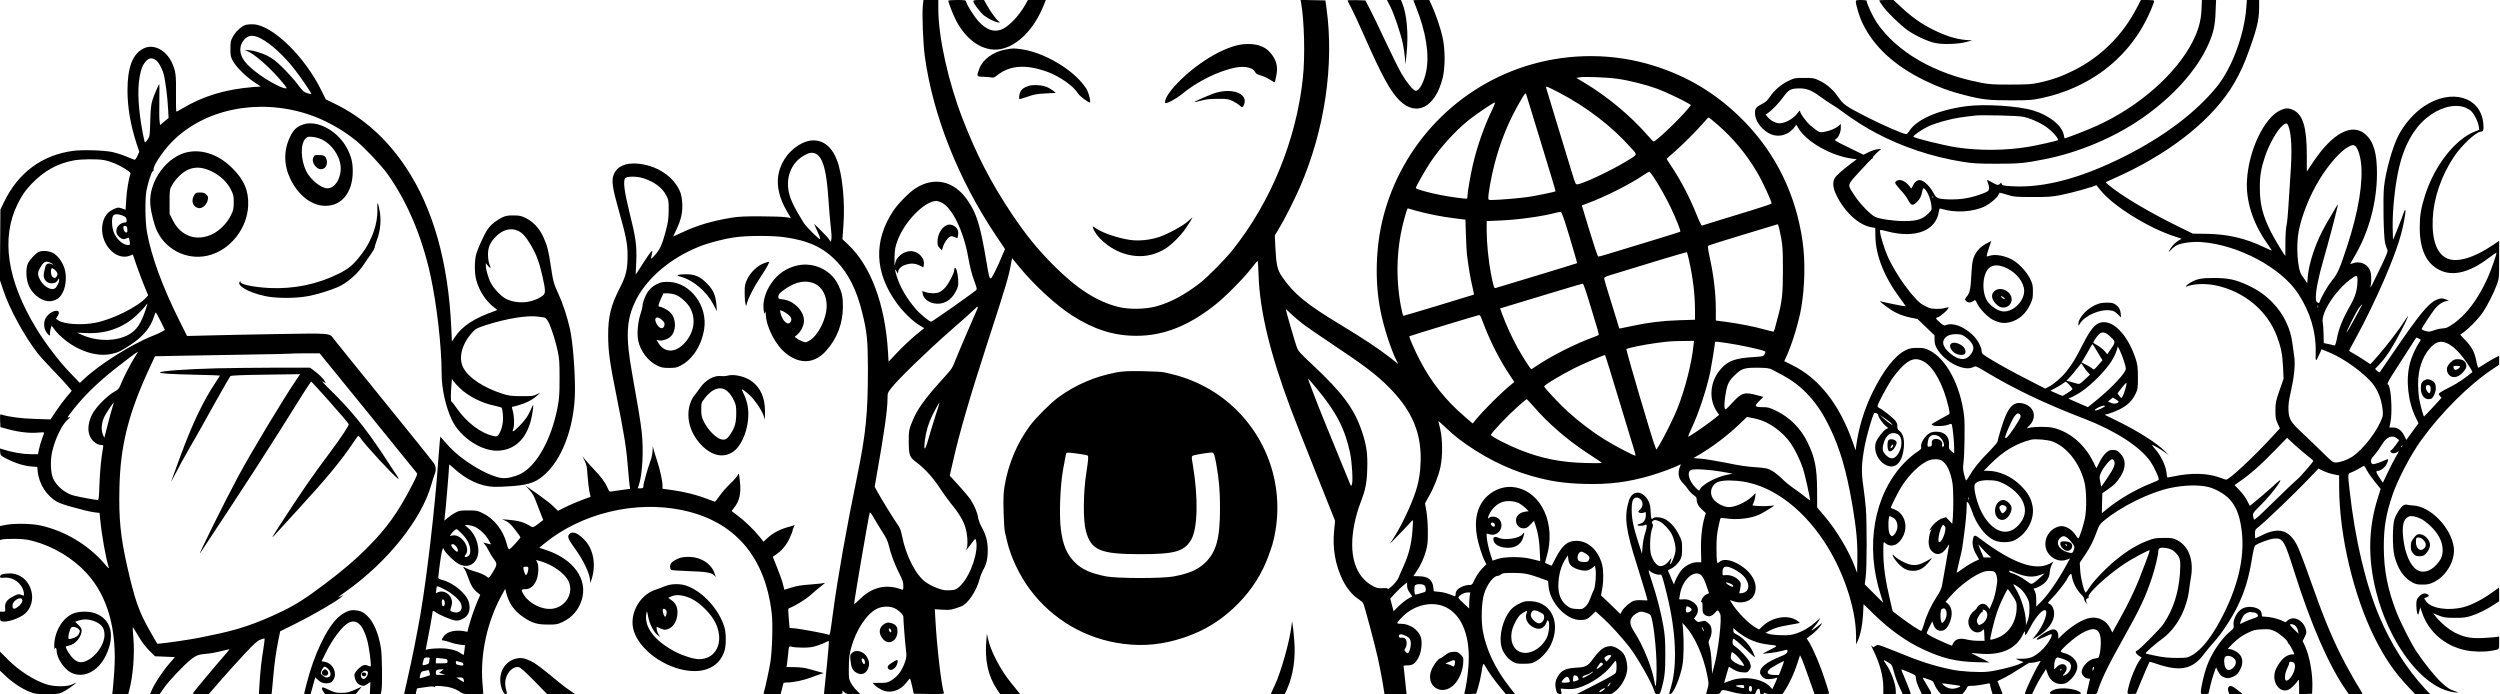 <?xml version="1.0" standalone="no"?>
<!DOCTYPE svg PUBLIC "-//W3C//DTD SVG 20010904//EN"
 "http://www.w3.org/TR/2001/REC-SVG-20010904/DTD/svg10.dtd">
<svg version="1.0" xmlns="http://www.w3.org/2000/svg"
 width="3000pt" height="833pt" viewBox="0 0 3000 833"
 preserveAspectRatio="xMidYMid meet">
<g transform="translate(0,833) scale(0.1,-0.1)"
fill="#000000" stroke="none">
<path d="M11074 8263 c-11 -106 3 -463 25 -618 99 -708 404 -1474 852 -2141
l109 -162 -41 -97 c-53 -129 -117 -255 -129 -255 -17 0 -23 22 -51 189 -75
450 -120 596 -235 757 -160 226 -397 277 -620 133 -73 -47 -205 -181 -261
-264 -245 -365 -230 -751 45 -1122 75 -101 185 -208 262 -254 l60 -37 -104
-85 c-57 -48 -153 -138 -213 -201 l-110 -116 -7 118 c-34 570 -207 1034 -481
1290 l-66 62 12 163 c21 279 -11 609 -77 784 -100 270 -330 316 -549 112 -81
-77 -139 -186 -156 -296 -20 -133 17 -283 106 -431 25 -41 45 -76 45 -77 0 -1
-26 3 -57 8 -32 6 -168 11 -303 11 -191 1 -269 -3 -355 -17 -233 -39 -410 -91
-592 -177 -57 -27 -103 -47 -103 -46 0 2 18 41 40 88 55 117 73 202 67 308 -2
47 -13 105 -22 130 -75 191 -284 329 -520 347 -139 10 -236 -33 -276 -122 -35
-77 -24 -157 66 -475 78 -276 97 -373 96 -510 0 -162 -19 -241 -92 -383 -109
-214 -142 -345 -141 -577 1 -187 18 -313 97 -706 101 -503 123 -644 145 -927
5 -70 13 -144 16 -165 l6 -38 -89 -12 c-48 -7 -104 -15 -125 -18 -35 -6 -37
-5 -56 40 -32 71 -78 134 -167 226 -44 47 -93 101 -108 120 l-28 35 27 -54
c23 -46 28 -75 35 -180 5 -69 15 -154 22 -189 l14 -64 -26 -9 c-118 -43 -218
-85 -286 -119 l-79 -40 -56 54 c-30 30 -102 86 -158 125 -57 39 -120 84 -140
99 l-37 27 42 -47 c48 -53 61 -77 96 -173 14 -38 37 -98 51 -132 l25 -63 -61
-47 c-49 -37 -64 -44 -78 -36 -90 57 -150 75 -290 87 l-65 5 45 -20 c34 -15
62 -42 110 -104 36 -46 65 -87 65 -92 0 -13 -118 -141 -133 -145 -9 -2 -20 21
-32 70 -41 158 -150 297 -285 363 -66 32 -75 34 -175 34 -96 0 -110 -2 -158
-28 -29 -15 -71 -44 -93 -64 -38 -34 -40 -35 -35 -12 8 37 56 599 56 653 0 5
21 -11 48 -36 157 -146 329 -226 498 -230 38 -1 134 3 214 9 215 17 302 52
416 167 204 206 333 588 334 991 0 241 -27 577 -60 726 -32 145 -89 317 -139
423 -56 120 -64 150 -91 333 -27 183 -45 252 -89 348 -49 106 -122 184 -209
227 -59 29 -76 33 -152 33 -73 0 -93 -4 -142 -28 -32 -16 -83 -51 -114 -79
-46 -43 -65 -72 -114 -174 -33 -68 -67 -152 -76 -186 -21 -82 -21 -225 1 -307
33 -130 120 -261 219 -333 33 -24 36 -29 20 -34 -265 -92 -408 -185 -500 -326
l-31 -47 -7 157 c-35 792 -218 1442 -544 1932 -231 348 -519 604 -864 770
l-98 47 -55 111 c-196 400 -581 776 -810 790 -35 2 -80 -1 -101 -8 -50 -17
-120 -83 -152 -145 -23 -43 -27 -62 -27 -140 0 -80 3 -96 29 -145 37 -71 159
-192 259 -257 l77 -51 -87 -6 c-338 -27 -606 -108 -859 -260 -32 -20 -63 -36
-67 -36 -4 0 -7 96 -5 213 3 229 -3 276 -50 377 -71 152 -220 227 -338 169
-131 -63 -194 -226 -194 -501 0 -208 37 -422 111 -647 l31 -93 -23 -50 c-16
-35 -28 -48 -39 -44 -8 2 -54 21 -102 41 -48 20 -118 42 -155 50 -102 22 -361
30 -473 15 -375 -49 -664 -263 -834 -620 l-41 -85 -3 -423 -3 -423 41 -122
c73 -221 248 -542 408 -751 26 -34 107 -124 182 -201 75 -77 157 -166 183
-197 l48 -58 -61 -72 c-34 -40 -91 -117 -128 -172 l-66 -99 -185 6 c-168 5
-313 24 -402 52 -19 6 -20 2 -17 -72 l3 -78 98 -27 c121 -33 259 -49 355 -39
39 4 72 4 72 0 0 -4 -11 -36 -24 -71 -14 -35 -30 -92 -37 -126 l-13 -62 -91 0
c-87 0 -218 22 -318 54 l-48 15 3 -42 c3 -41 5 -43 73 -79 98 -52 212 -89 299
-95 l73 -6 6 -57 c16 -150 110 -295 237 -364 27 -14 99 -40 162 -56 62 -16
138 -37 169 -45 31 -8 83 -19 115 -23 l59 -7 8 -80 c17 -183 66 -459 104 -580
3 -11 -20 10 -50 47 -195 229 -483 401 -779 464 -102 22 -314 25 -410 5 l-68
-13 0 -84 0 -84 28 7 c15 5 83 7 152 7 98 -1 145 -7 220 -27 239 -63 476 -205
640 -385 254 -276 367 -684 331 -1185 -6 -95 -15 -193 -18 -220 l-6 -47 96 0
96 0 11 41 c46 170 68 439 51 630 -6 73 -10 134 -8 135 1 2 31 -46 66 -106 43
-73 87 -131 133 -177 l68 -68 120 -5 120 -5 -61 -70 c-88 -101 -186 -249 -222
-337 l-16 -38 58 0 57 0 50 72 c56 83 248 285 328 347 62 48 95 59 186 66 36
2 110 15 165 29 55 14 104 26 108 26 4 0 -25 -37 -65 -82 -78 -88 -359 -424
-372 -445 -5 -10 15 -13 91 -13 l98 0 141 163 c78 89 207 232 287 318 118 126
154 159 192 173 25 10 48 16 51 14 2 -3 -5 -58 -15 -124 -24 -142 -37 -267
-47 -427 l-7 -117 76 0 76 0 5 43 c3 23 10 100 16 172 13 152 32 288 61 435
l22 105 186 92 c197 97 486 265 542 314 l34 30 -32 -16 c-18 -8 -33 -14 -33
-11 0 2 43 34 95 71 495 351 903 862 1020 1275 15 52 33 110 41 128 19 45 17
91 -6 129 -10 18 -282 355 -602 750 -321 395 -593 732 -605 749 -49 68 -26 66
-696 55 -331 -6 -706 -13 -832 -17 l-230 -6 -92 184 c-204 409 -336 769 -389
1063 -22 122 -25 396 -6 498 19 99 61 227 77 233 8 3 11 12 9 19 -13 34 104
213 212 325 384 398 1031 534 1629 343 202 -64 418 -182 587 -320 104 -85 306
-299 380 -403 235 -331 409 -742 512 -1205 78 -356 136 -860 136 -1194 0 -174
49 -394 122 -548 102 -217 371 -390 576 -370 206 19 342 170 388 432 21 119
18 141 -10 73 -34 -83 -77 -145 -150 -217 -68 -67 -84 -74 -66 -27 14 39 12
142 -4 206 -8 30 -14 55 -13 56 1 0 32 9 69 18 93 25 175 66 228 114 l45 41
-45 -22 c-40 -20 -60 -22 -185 -21 -123 1 -150 5 -225 29 -230 74 -409 193
-471 314 -60 116 -17 282 107 420 43 47 53 53 167 90 245 79 497 120 627 101
36 -5 68 -10 71 -10 16 0 47 -40 63 -80 39 -97 77 -220 98 -320 20 -92 23
-133 23 -330 0 -192 -4 -242 -23 -344 -73 -384 -250 -704 -444 -802 -71 -36
-164 -57 -223 -51 -75 8 -201 60 -324 135 -147 89 -250 173 -341 276 l-75 86
-7 -53 c-3 -28 -11 -128 -18 -222 -36 -540 -136 -1402 -215 -1860 -42 -242
-99 -528 -154 -768 -23 -99 -41 -181 -41 -183 0 -2 31 -4 70 -4 l69 0 7 35 c3
19 9 35 13 35 3 1 47 7 96 14 62 10 94 11 103 4 8 -7 12 -7 12 2 0 10 19 11
80 6 95 -8 159 -27 218 -67 41 -28 47 -29 163 -29 65 0 119 2 119 4 0 1 -5 59
-10 128 -29 353 59 749 237 1067 l36 65 14 -55 c30 -119 96 -212 201 -283 105
-72 166 -91 297 -91 103 0 114 2 176 31 115 55 192 143 230 265 76 245 -96
487 -423 597 l-87 29 66 54 c444 360 1082 514 1646 398 630 -130 999 -555
1078 -1239 15 -131 6 -446 -16 -585 -16 -99 -67 -334 -80 -367 -7 -16 2 -18
97 -18 l105 0 11 38 c5 20 13 52 17 69 6 31 9 33 53 33 71 0 200 27 287 61 44
17 96 35 115 41 l35 11 -45 12 c-25 7 -81 22 -125 35 -57 16 -108 23 -178 24
l-99 1 6 35 c3 19 8 62 11 95 13 128 11 125 48 113 18 -5 77 -10 133 -10 82 0
114 5 180 27 43 15 90 34 102 42 13 8 26 12 29 10 2 -3 -7 -119 -21 -258 -14
-140 -28 -282 -32 -316 l-6 -63 111 0 c107 0 111 1 111 22 l0 21 23 -21 c20
-19 35 -22 107 -22 l84 0 -43 43 c-24 23 -55 65 -70 92 -25 47 -26 57 -25 185
1 110 6 153 27 233 56 211 186 410 309 471 64 32 152 35 213 7 46 -21 105 -77
105 -100 1 -53 21 -320 31 -393 9 -76 8 -95 -7 -140 -37 -114 -91 -188 -173
-236 -40 -24 -57 -27 -133 -27 l-87 0 27 -28 c14 -15 50 -39 79 -54 103 -50
224 -15 301 87 19 25 37 46 41 48 3 1 15 -40 26 -90 l20 -93 183 -3 c172 -2
183 -1 178 15 -31 96 -85 569 -101 875 l-7 127 94 -6 c93 -5 108 -2 223 40 78
29 184 186 220 327 9 35 28 83 41 106 42 71 58 141 57 244 0 106 -21 181 -78
285 -18 33 -35 82 -39 110 -7 55 -49 151 -96 220 -17 24 -78 97 -137 161
l-106 116 38 167 c80 353 198 759 419 1441 218 670 250 777 279 938 l12 64 89
-109 c185 -223 438 -455 631 -579 264 -169 501 -244 771 -244 326 0 626 118
949 374 123 98 336 313 430 434 39 50 73 91 76 91 4 1 9 -77 12 -171 14 -425
135 -931 382 -1593 37 -99 172 -444 302 -768 l234 -587 -11 -113 c-22 -210 13
-415 100 -593 52 -107 120 -188 198 -238 23 -15 47 -37 52 -49 18 -40 138
-492 174 -652 19 -86 45 -220 58 -296 l22 -139 133 0 133 0 -5 37 c-2 21 -9
88 -15 148 -6 61 -13 121 -15 135 -5 24 -3 25 44 25 64 0 97 24 135 98 34 67
46 180 26 241 -29 88 -131 158 -231 160 -51 1 -56 3 -47 19 5 10 33 41 63 71
143 141 359 186 516 109 199 -98 298 -362 270 -716 -9 -116 -29 -248 -47 -310
-5 -16 1 -18 67 -15 l73 3 23 74 c13 41 31 117 39 170 22 133 22 131 48 85 40
-70 103 -159 176 -248 l71 -86 55 0 55 0 -64 82 c-176 226 -283 452 -323 678
-23 133 -15 347 16 445 36 115 113 215 165 215 10 0 27 8 38 18 16 14 39 17
146 17 134 -1 181 -10 335 -66 l83 -30 6 -67 c18 -196 212 -402 379 -402 69 0
88 8 144 62 l42 40 85 -76 c81 -72 226 -231 315 -344 99 -127 274 -434 304
-534 9 -32 15 -38 39 -38 25 0 30 5 44 52 40 137 50 220 49 428 0 166 -5 230
-23 335 -29 166 -79 361 -140 543 -40 120 -44 139 -27 123 31 -29 95 -53 122
-47 26 7 29 -1 88 -241 108 -439 126 -839 50 -1101 -28 -97 -28 -92 -10 -92
36 0 122 206 146 350 15 87 18 274 8 410 l-8 95 36 -40 c112 -125 212 -348
258 -575 23 -112 23 -116 6 -177 l-17 -63 82 0 c78 0 82 1 93 25 14 31 24 31
140 0 67 -18 119 -25 183 -25 l90 0 15 35 c17 42 44 38 44 -6 0 -24 4 -29 25
-29 14 0 25 5 25 12 0 9 3 9 12 0 8 -8 47 -12 110 -12 l98 0 37 57 c50 79 107
204 139 304 14 46 29 92 33 102 4 11 36 -68 91 -223 l85 -240 88 0 c48 0 87 4
87 8 0 4 -20 72 -46 150 -50 160 -136 366 -188 454 l-35 57 48 36 c53 38 112
100 131 136 9 16 0 12 -36 -18 -27 -22 -60 -46 -74 -53 -20 -10 -16 -4 17 32
23 25 49 61 59 79 l17 34 -47 -43 c-70 -64 -156 -116 -238 -143 -60 -20 -91
-24 -178 -22 -58 1 -125 8 -150 15 l-45 14 44 23 c70 36 115 50 244 72 67 11
123 22 125 24 2 2 -14 15 -35 29 -109 72 -291 43 -408 -65 l-46 -43 -33 18
c-90 48 -235 197 -299 305 l-18 30 42 -14 c92 -33 198 -6 239 59 65 106 16
247 -119 347 -114 85 -229 112 -284 69 l-26 -20 -7 22 c-3 12 -6 85 -6 162 0
105 5 168 22 246 11 58 24 108 28 112 4 3 30 2 57 -2 126 -22 298 -4 402 42
41 17 183 105 183 112 0 1 -24 -1 -52 -5 -50 -7 -208 -1 -208 8 0 2 6 16 14
31 7 15 16 46 19 70 l5 43 -42 -39 c-86 -79 -227 -138 -301 -126 -54 9 -110
38 -151 79 -62 62 -53 162 19 209 43 28 120 36 251 26 378 -31 757 -294 1044
-725 226 -340 381 -793 385 -1128 l1 -111 19 42 c35 82 58 196 64 320 l6 122
121 -118 c195 -190 382 -324 591 -423 233 -109 394 -148 635 -155 l165 -4
-120 61 c-66 33 -109 57 -95 54 14 -3 75 -9 136 -12 234 -12 399 68 478 230
22 45 25 48 26 25 0 -16 3 -28 8 -28 4 0 27 38 51 84 75 145 167 243 192 206
24 -37 -39 -190 -118 -287 l-45 -55 52 28 c127 70 210 180 210 278 0 58 -26
110 -60 121 -21 7 -19 11 33 64 65 67 162 191 187 241 10 20 25 42 33 48 12
11 16 6 21 -31 10 -65 59 -160 105 -204 23 -21 41 -47 41 -59 0 -12 9 -32 21
-45 l20 -24 -11 23 c-13 27 -7 52 14 52 9 0 12 7 9 20 -10 39 221 253 425 391
88 60 301 174 309 165 4 -3 -70 -204 -125 -341 -62 -154 -132 -298 -232 -479
l-92 -166 -25 50 c-45 91 -138 140 -237 126 -90 -14 -225 -95 -338 -204 l-48
-46 0 37 c0 50 -31 81 -72 73 -57 -11 -201 -106 -186 -122 5 -4 43 9 86 29 43
21 81 37 85 37 36 0 -46 -135 -124 -203 -82 -72 -129 -91 -223 -92 l-79 0 48
-21 48 -20 -54 -24 c-73 -31 -265 -78 -371 -90 -101 -12 -325 1 -438 25 -228
48 -375 96 -667 216 -106 43 -202 79 -214 79 -12 0 -31 -7 -41 -16 -16 -16
-19 -15 -37 7 -12 14 -5 -6 15 -46 81 -161 123 -316 124 -452 l0 -83 75 0 75
0 0 38 c0 83 -55 232 -120 327 -36 52 -32 54 29 16 41 -24 46 -32 62 -91 21
-81 41 -136 81 -223 l31 -67 48 0 c27 0 49 2 49 4 0 8 -68 182 -94 240 -17 36
-22 57 -14 53 7 -2 48 -19 91 -37 69 -30 77 -35 77 -60 0 -31 17 -83 50 -152
l22 -48 60 0 c70 0 70 -7 0 110 -28 46 -50 85 -48 87 1 2 30 -6 63 -18 57 -19
62 -23 78 -66 10 -25 31 -60 47 -79 l30 -34 128 0 128 0 25 30 c14 16 28 39
32 50 5 16 15 20 53 20 44 0 112 9 190 26 24 5 32 3 32 -8 0 -8 7 -38 15 -66
l16 -52 59 0 c33 0 60 2 60 6 0 3 -13 37 -30 76 -16 38 -30 71 -30 73 0 2 35
19 78 39 42 21 127 71 189 112 62 42 116 73 120 71 9 -6 86 7 117 19 17 6 16
2 -8 -37 -59 -96 -166 -325 -166 -354 0 -3 19 -5 43 -5 l42 1 37 77 c20 42 58
110 84 150 l47 73 18 -53 c31 -93 106 -140 196 -123 28 5 52 21 89 59 55 57
81 121 69 175 -13 61 -82 118 -162 136 -18 3 -33 13 -33 20 0 17 116 123 198
182 67 48 146 83 188 83 65 0 94 -50 94 -164 0 -86 -17 -176 -33 -181 -7 -2
-29 -6 -50 -10 -65 -11 -147 -99 -147 -159 0 -34 39 -76 73 -78 15 -1 27 -4
27 -6 0 -2 -6 -30 -14 -61 -8 -31 -16 -71 -20 -88 l-5 -33 60 0 c48 0 61 3 65
18 45 147 130 323 301 627 213 380 275 510 354 744 40 119 79 281 79 330 0 35
27 45 92 35 57 -9 89 -26 126 -68 46 -52 52 -90 42 -236 -17 -235 -80 -430
-196 -605 -36 -56 -296 -318 -319 -323 -29 -7 -17 -37 27 -65 l27 -17 -31 -46
c-40 -60 -95 -191 -119 -284 -28 -112 -28 -112 32 -108 l51 3 49 120 c45 110
108 255 115 263 1 2 37 -8 80 -23 285 -98 433 -69 570 113 34 45 90 113 124
150 87 94 212 285 281 427 83 169 134 336 168 544 22 133 33 178 46 187 39 28
172 77 225 81 104 9 123 -21 240 -392 201 -638 417 -1134 626 -1432 l29 -42
83 -1 c45 0 82 2 82 5 0 3 -15 29 -33 58 -52 81 -169 291 -226 405 -122 244
-223 492 -377 931 -57 163 -122 332 -143 376 -97 196 -223 235 -429 131 -40
-20 -74 -36 -77 -36 -3 0 -5 24 -5 53 1 50 3 53 48 88 75 59 435 403 580 556
l134 140 56 -28 c32 -15 87 -34 125 -41 l67 -13 0 -135 c1 -581 171 -1305 429
-1820 120 -239 237 -410 401 -583 l82 -87 90 0 90 0 -67 72 c-211 227 -402
529 -538 848 -170 401 -295 928 -362 1530 -22 196 -22 196 19 210 18 6 59 26
91 45 32 19 60 35 64 35 3 0 19 -24 34 -54 16 -30 59 -92 97 -139 l68 -84 -33
-106 c-116 -365 -122 -733 -20 -1132 146 -570 491 -1059 830 -1177 44 -15 98
-27 120 -27 l40 0 -40 13 c-65 20 -96 40 -168 106 -72 66 -204 230 -295 365
-66 99 -189 341 -243 477 -107 274 -152 505 -153 778 -1 241 26 400 106 635
61 180 216 476 341 650 234 326 575 667 855 853 l82 55 0 54 0 53 -51 -25
c-28 -15 -81 -45 -117 -69 -37 -23 -72 -45 -78 -49 -7 -4 -17 23 -28 81 -21
108 -54 169 -133 251 -35 36 -62 65 -60 66 70 38 210 176 275 272 50 74 132
237 166 331 25 71 26 81 26 298 l0 224 -72 -49 c-231 -157 -434 -216 -554
-162 -122 56 -182 221 -171 475 11 248 101 513 255 745 90 136 267 301 323
301 30 0 36 22 29 100 -32 320 -384 422 -710 205 -121 -80 -239 -215 -310
-354 -70 -138 -149 -418 -171 -608 -15 -129 -6 -608 13 -683 8 -30 19 -64 26
-76 9 -17 -1 -46 -67 -185 -43 -90 -92 -191 -109 -224 -26 -51 -30 -55 -24
-25 14 70 8 163 -14 200 -40 70 -124 99 -200 70 -15 -6 -28 -9 -29 -8 -2 2 25
51 60 110 164 283 257 632 259 968 1 252 -39 390 -139 478 -159 140 -393 16
-625 -330 l-78 -117 0 192 c0 340 -46 494 -166 548 -55 25 -91 24 -153 -5
-193 -90 -379 -481 -399 -839 -14 -244 65 -499 230 -741 33 -50 64 -95 68
-101 3 -5 -37 11 -90 37 -222 108 -441 159 -695 162 l-162 2 -158 77 c-359
175 -709 383 -857 510 -18 15 -31 29 -29 32 2 2 46 22 97 44 625 275 1126 658
1395 1066 69 105 141 246 185 360 130 343 162 467 162 625 l0 90 -74 0 -73 0
-7 -92 c-25 -331 -175 -731 -358 -954 -252 -307 -628 -591 -1098 -828 -519
-263 -977 -385 -1357 -361 -101 6 -115 9 -122 27 -6 18 -8 18 -20 4 -19 -22
-34 -20 -94 14 -30 17 -56 30 -60 30 -3 0 1 -16 9 -36 8 -20 14 -50 12 -67 -3
-29 -9 -34 -73 -59 -125 -48 -239 -71 -365 -71 -63 -1 -134 4 -157 11 -37 11
-46 20 -74 72 -36 67 -104 136 -145 146 -38 10 -73 -12 -97 -60 l-20 -39 -26
32 c-53 64 -115 87 -155 58 -16 -12 -17 -17 -6 -38 8 -13 38 -49 67 -80 30
-31 66 -81 81 -110 33 -65 54 -71 100 -29 40 38 59 75 68 129 4 23 10 41 15
41 32 0 87 -117 96 -207 6 -52 5 -54 -38 -96 -69 -69 -137 -90 -284 -90 -131
0 -298 24 -354 51 -55 26 -182 157 -244 253 -93 142 -98 117 60 292 76 84 143
153 150 155 7 2 11 7 8 12 -3 4 19 29 47 56 l53 47 -49 -5 c-26 -3 -74 -19
-106 -36 l-58 -29 -178 87 c-165 80 -177 87 -157 99 33 17 63 83 63 137 l0 47
-22 -20 c-36 -32 -98 -60 -165 -73 -69 -14 -72 -13 -176 73 -51 42 -127 147
-127 175 0 10 -9 3 -24 -19 -46 -68 -149 -128 -219 -129 -48 0 -106 30 -142
72 l-27 32 22 16 c56 38 137 122 189 195 64 89 89 103 192 104 86 1 148 -22
246 -94 48 -36 110 -78 136 -93 27 -15 86 -55 131 -88 279 -208 562 -356 901
-471 168 -57 370 -107 548 -135 121 -19 181 -23 402 -23 277 0 340 6 585 55
407 81 827 258 1160 488 374 258 664 581 802 892 60 137 80 225 85 388 l6 142
-85 0 -85 0 -5 -117 c-6 -136 -39 -252 -108 -386 -199 -388 -645 -779 -1149
-1007 -104 -48 -368 -150 -385 -150 -2 0 -6 17 -10 38 -18 112 -174 239 -367
296 -181 55 -582 80 -799 52 -340 -45 -602 -159 -690 -301 -12 -19 -28 -35
-36 -35 -32 0 -298 116 -471 205 -257 132 -281 149 -344 240 -62 90 -137 155
-229 199 -61 29 -72 31 -180 31 -112 0 -117 -1 -191 -37 -90 -44 -165 -109
-220 -190 -31 -46 -53 -65 -99 -88 -65 -33 -80 -52 -80 -103 0 -65 31 -129 89
-188 91 -90 197 -112 299 -60 41 21 102 83 102 104 0 7 13 -10 29 -38 96 -167
398 -338 654 -370 l48 -6 -68 -51 c-109 -82 -183 -149 -198 -179 -26 -49 -19
-117 20 -197 98 -205 270 -364 424 -390 l44 -7 2 -105 c4 -230 110 -493 301
-746 36 -48 63 -88 61 -90 -4 -4 -274 51 -302 61 -25 10 40 -44 116 -95 74
-51 158 -85 252 -103 l77 -15 102 -98 102 -98 1 -56 c1 -43 8 -68 29 -104 94
-161 326 -278 436 -221 29 15 32 14 152 -58 345 -208 711 -382 1183 -563 364
-140 663 -333 785 -505 53 -76 117 -217 103 -229 -4 -4 -46 -22 -93 -41 -178
-70 -393 -196 -530 -310 l-58 -48 3 120 3 120 59 41 c82 56 110 85 154 151 74
113 74 215 -1 289 -33 33 -44 38 -84 38 -39 0 -52 -6 -86 -36 -23 -21 -56 -68
-76 -110 l-37 -73 -38 77 c-106 211 -278 358 -479 408 -66 17 -243 15 -300 -2
-22 -7 -20 -4 12 29 94 94 62 224 -64 262 -129 38 -196 -36 -277 -305 -23 -74
-41 -142 -41 -151 0 -8 -51 -67 -113 -130 -109 -110 -174 -192 -232 -292 -15
-26 -30 -45 -33 -42 -3 3 -13 36 -23 73 -12 50 -15 81 -9 122 15 103 21 484 9
582 -43 362 -213 681 -415 783 -51 26 -70 30 -144 30 -74 0 -93 -4 -145 -29
-124 -61 -265 -240 -395 -506 -100 -205 -167 -425 -196 -645 l-6 -50 -37 105
c-161 453 -406 763 -727 920 l-93 46 24 52 c69 149 149 411 179 583 45 262 51
568 16 809 -81 554 -314 1035 -690 1424 -317 327 -673 547 -1103 680 -471 146
-983 150 -1463 12 -875 -252 -1555 -955 -1778 -1842 -88 -350 -100 -761 -30
-1113 39 -199 125 -465 193 -599 l21 -41 -102 80 c-133 104 -329 234 -603 399
-401 242 -551 366 -690 569 -57 83 -70 143 -81 361 l-6 135 51 85 c67 110 185
344 249 491 300 691 415 1473 319 2159 l-12 85 -149 3 -149 3 7 -38 c38 -223
48 -639 21 -896 -78 -742 -383 -1490 -844 -2067 -91 -114 -289 -315 -386 -392
-177 -140 -363 -240 -532 -285 -133 -35 -325 -38 -453 -6 -259 65 -498 219
-780 502 -189 189 -330 364 -500 617 -249 374 -418 700 -587 1134 -175 452
-293 985 -293 1327 l0 103 -89 0 -89 0 -8 -67z m-7948 -393 c120 -60 280 -206
415 -380 73 -94 201 -282 195 -288 -2 -2 -24 3 -49 10 -40 12 -54 24 -113 103
-37 50 -115 137 -173 195 -83 83 -124 114 -187 148 -78 40 -194 73 -252 71
l-27 -1 30 -10 c78 -28 260 -185 396 -343 41 -48 76 -91 77 -96 8 -21 -46 -7
-122 32 -183 94 -348 223 -401 314 -51 87 -39 183 31 245 47 40 99 41 180 0z
m-1261 -258 c35 -22 77 -94 99 -172 20 -71 46 -275 53 -415 l6 -111 -51 -42
-51 -43 -6 44 c-4 24 -5 135 -3 246 1 110 2 201 0 201 -8 0 -65 -134 -84 -196
-16 -55 -21 -104 -25 -249 -5 -173 -6 -182 -30 -217 -14 -21 -29 -38 -33 -38
-3 0 -17 55 -29 123 -51 274 -64 502 -36 659 17 102 35 146 76 193 36 40 68
45 114 17z m17549 -228 c139 -20 344 -72 472 -119 97 -36 307 -135 372 -175
l33 -20 -30 -39 c-94 -118 -398 -408 -419 -399 -5 1 -40 39 -79 83 -201 229
-472 454 -742 617 l-105 63 35 7 c53 11 340 0 463 -18z m-707 -164 c331 -173
629 -401 855 -653 94 -104 101 -83 -62 -182 -182 -109 -501 -259 -570 -267
-22 -3 -26 6 -66 137 -23 77 -101 331 -172 565 -71 234 -132 435 -136 448 -5
15 -3 22 5 22 7 0 73 -32 146 -70z m-263 -445 c69 -225 147 -484 175 -574 28
-91 49 -166 48 -167 -6 -6 -247 -56 -332 -68 -94 -14 -354 -36 -437 -36 -36 0
-38 2 -38 31 0 54 39 266 75 403 73 280 173 522 318 769 41 70 53 84 60 70 4
-10 63 -202 131 -428z m-535 243 c-92 -185 -182 -439 -233 -658 -29 -125 -66
-335 -66 -378 0 -17 -3 -33 -7 -35 -12 -6 -203 20 -323 44 -151 30 -290 70
-290 83 0 17 115 220 177 312 117 175 292 368 449 496 83 68 304 218 321 218
7 0 -5 -34 -28 -82z m11655 28 c26 -8 62 -26 81 -40 38 -30 90 -129 100 -192
l6 -42 -47 -18 c-239 -91 -488 -407 -602 -764 -51 -161 -65 -243 -65 -390 -1
-261 79 -433 239 -511 158 -78 354 -31 583 141 51 39 95 69 98 67 7 -7 -64
-210 -106 -304 -115 -255 -261 -448 -418 -553 -59 -40 -83 -50 -116 -50 -23
-1 -67 -9 -97 -20 -30 -11 -62 -19 -70 -20 -28 0 -90 21 -90 31 0 12 117 191
159 243 39 49 85 81 131 91 l35 8 -30 13 c-42 18 -73 17 -123 -6 -93 -42 -208
-183 -502 -615 -90 -132 -167 -244 -171 -249 -5 -6 -19 0 -34 14 l-24 23 61
65 c79 85 151 198 256 400 87 169 104 219 36 110 -54 -88 -211 -294 -317 -415
-49 -57 -91 -103 -93 -103 -2 0 -38 24 -81 53 -43 29 -99 63 -125 77 -27 14
-48 28 -48 32 0 4 37 74 82 155 104 189 245 479 341 703 159 373 219 563 251
793 7 50 -8 47 -23 -5 -10 -34 -118 -307 -125 -315 0 -1 -2 62 -4 138 -4 215
28 523 78 734 60 256 172 458 322 584 147 124 320 176 452 137z m-5294 -116
c80 -14 198 -64 276 -117 82 -56 168 -154 147 -166 -16 -9 -241 -60 -347 -78
-269 -46 -588 -49 -859 -9 -164 25 -527 115 -527 131 0 15 112 91 185 125 44
20 138 51 210 69 113 29 168 38 355 59 70 8 497 -2 560 -14z m-3658 -97 c188
-164 341 -348 470 -565 71 -120 182 -361 176 -380 -2 -6 -112 -43 -243 -83
-360 -110 -579 -177 -591 -182 -6 -2 -32 49 -60 119 -84 213 -196 428 -315
604 -27 40 -49 75 -49 77 0 3 39 38 88 80 96 82 283 270 359 359 26 32 52 58
57 58 4 0 53 -39 108 -87z m6847 -10 c40 -101 48 -296 26 -598 -9 -126 -20
-300 -25 -385 -5 -85 -14 -180 -21 -210 -8 -33 -14 -119 -14 -212 0 -87 -1
-158 -1 -158 -8 0 -133 207 -172 285 -101 202 -134 334 -134 530 -1 143 14
233 62 377 52 154 152 328 217 377 37 27 49 26 62 -6z m800 -243 c28 -15 59
-97 72 -195 30 -230 -28 -592 -164 -1005 -92 -282 -113 -329 -183 -416 -54
-68 -130 -198 -148 -257 -5 -15 -9 -16 -26 -7 -16 9 -20 21 -20 64 0 86 36
260 95 462 45 152 141 515 170 644 3 14 -14 -9 -37 -50 -24 -41 -72 -123 -106
-181 -117 -203 -204 -454 -219 -631 l-6 -77 -23 35 c-13 19 -32 46 -43 61 -51
71 -70 352 -37 527 37 190 130 425 246 616 113 187 260 353 354 400 47 23 51
23 75 10z m-18433 -123 c60 -64 95 -221 114 -502 10 -149 17 -236 37 -428 3
-26 2 -60 -2 -74 l-6 -26 -19 29 c-10 16 -55 65 -99 109 l-82 80 20 -47 c12
-27 30 -68 41 -93 10 -25 15 -45 10 -45 -17 0 -169 152 -197 198 -124 199
-168 296 -183 399 -27 191 67 362 235 430 47 20 96 8 131 -30z m-8580 -48 c82
-15 176 -54 257 -106 54 -34 67 -48 62 -61 -19 -47 -46 -210 -51 -313 l-7
-116 -36 13 c-50 18 -59 17 -118 -11 -161 -74 -173 -345 -21 -492 70 -69 158
-91 233 -59 l29 12 46 -135 c26 -75 68 -185 93 -246 l45 -110 -21 -23 c-109
-118 -411 -267 -617 -306 -157 -30 -368 -17 -436 27 l-33 22 21 33 c58 94 -75
78 -139 -17 -40 -60 -28 -156 26 -205 21 -19 21 -19 21 17 0 20 5 48 10 62
l10 27 40 -54 c22 -29 74 -81 117 -115 175 -142 398 -209 566 -169 81 19 103
30 227 111 148 97 241 210 280 343 7 23 16 42 19 42 4 0 30 -47 58 -104 l52
-105 -32 -19 c-18 -11 -63 -32 -102 -47 -260 -101 -654 -348 -843 -529 l-44
-41 -121 126 c-126 130 -293 349 -400 525 -353 579 -429 1088 -224 1499 53
106 88 156 166 239 148 155 311 245 506 281 87 16 282 19 361 4z m18592 -196
c66 -99 152 -250 208 -367 73 -155 126 -288 117 -297 -5 -3 -183 -59 -398
-124 -214 -65 -432 -131 -483 -147 -51 -16 -98 -28 -104 -26 -7 3 -53 141
-104 309 l-92 304 62 23 c226 84 506 225 691 349 27 18 53 33 57 33 4 0 25
-26 46 -57z m-12127 -19 c136 -41 239 -117 286 -213 26 -52 28 -64 27 -176 -1
-105 -6 -138 -38 -260 -41 -154 -70 -216 -134 -284 -46 -50 -45 -51 -26 36 5
27 5 27 -15 9 -11 -10 -45 -59 -77 -109 -32 -51 -69 -108 -82 -127 l-24 -35 7
155 c8 193 -5 288 -82 593 -62 252 -78 381 -49 410 23 22 132 23 207 1z
m17492 -143 c147 -190 587 -463 905 -562 l72 -23 -44 -27 c-44 -28 -82 -71
-106 -119 -9 -19 -4 -16 22 12 18 20 51 46 74 57 56 27 191 44 294 36 443 -34
955 -308 1159 -620 144 -220 216 -463 209 -700 -3 -124 0 -125 46 -22 l25 56
106 -44 c171 -72 412 -248 510 -373 25 -31 59 -92 76 -136 33 -84 52 -211 39
-255 -48 -157 -231 -398 -370 -486 -56 -35 -143 -65 -191 -65 -34 0 -47 10
-161 123 -67 67 -174 169 -236 227 -144 134 -164 167 -170 274 -3 65 2 109 27
221 42 187 56 329 42 425 -6 41 -16 113 -22 160 -23 182 -107 355 -239 490
-88 90 -168 146 -294 206 -145 68 -235 88 -406 88 -156 1 -213 -11 -292 -60
-42 -27 -63 -52 -32 -40 76 31 224 36 340 12 344 -73 622 -303 737 -611 50
-135 66 -215 74 -375 l6 -135 -49 -140 c-45 -131 -48 -147 -49 -240 0 -88 3
-107 27 -158 l27 -57 -104 -113 c-222 -241 -515 -513 -544 -503 -9 2 -48 16
-88 30 -140 49 -334 53 -536 10 -37 -8 -72 -14 -76 -14 -5 0 -11 28 -14 63 -8
78 -67 201 -132 275 -26 28 -44 52 -40 52 14 0 106 -52 151 -86 l49 -36 -45
46 c-93 97 -328 246 -590 373 l-135 66 47 12 c26 7 83 29 127 50 95 45 159
106 198 190 27 57 28 67 28 200 -1 126 -4 148 -29 225 -96 288 -273 468 -421
429 -67 -18 -122 -86 -210 -259 -90 -178 -128 -240 -203 -333 -58 -72 -155
-154 -214 -182 l-36 -18 -233 120 c-129 65 -300 159 -381 208 -141 84 -148 90
-148 120 0 53 -55 149 -118 205 -108 97 -229 140 -308 110 -24 -10 -32 -6 -72
28 -56 47 -60 58 -27 66 27 7 109 77 125 106 8 15 5 16 -43 3 -54 -15 -160
-12 -194 5 -10 5 -38 19 -63 31 -104 52 -335 369 -431 592 -40 91 -89 255 -89
295 0 20 0 20 93 -4 333 -85 577 9 613 237 6 38 9 42 28 36 165 -53 387 -40
531 32 54 28 136 96 152 127 8 17 17 32 18 34 1 1 42 -10 91 -25 85 -25 99
-27 304 -27 182 -1 233 3 331 22 128 24 412 103 435 121 0 1 22 -26 47 -58z
m-2006 -93 c-3 -8 -6 -5 -6 6 -1 11 2 17 5 13 3 -3 4 -12 1 -19z m-11902 -57
c130 -59 269 -344 325 -666 19 -107 41 -196 68 -267 36 -98 38 -108 23 -122
-46 -40 -524 -376 -536 -376 -24 0 -134 91 -190 157 -108 127 -184 259 -224
387 -25 81 -26 102 -3 61 l17 -30 3 25 c6 39 41 69 99 86 60 18 112 13 167
-16 l36 -18 6 34 c12 67 -50 143 -131 158 -48 9 -109 -9 -151 -46 -42 -37 -56
-60 -65 -113 -5 -24 -7 7 -5 80 3 105 8 131 36 207 83 228 322 472 465 477 11
0 38 -8 60 -18z m5695 -99 c141 -39 308 -72 451 -90 l144 -18 6 -185 c3 -101
9 -209 13 -239 19 -149 40 -275 62 -369 13 -57 23 -105 22 -106 -5 -4 -838
-255 -847 -255 -5 0 -18 51 -30 113 -67 359 -52 726 45 1067 33 114 32 113 47
107 7 -3 46 -14 87 -25z m1847 -322 c50 -167 90 -306 88 -308 -1 -2 -218 -68
-481 -148 -264 -79 -487 -147 -496 -150 -19 -6 -25 11 -57 174 -28 142 -51
369 -51 510 l0 119 163 7 c228 10 509 50 682 96 17 5 37 7 45 6 11 -1 42 -90
107 -306z m-17373 266 c42 -15 56 -30 56 -63 0 -17 -6 -23 -20 -23 -36 0 -81
-30 -95 -63 -18 -43 -9 -82 27 -112 32 -27 58 -31 90 -14 25 13 26 12 34 -39
6 -41 6 -42 -20 -42 -59 0 -130 62 -168 145 -27 59 -32 181 -9 208 16 20 53
21 105 3z m19885 -153 c42 -187 46 -226 46 -503 0 -292 -10 -384 -67 -589 -11
-42 -25 -93 -30 -113 -6 -21 -13 -38 -17 -38 -8 1 -63 14 -136 34 -100 28
-283 63 -422 82 l-133 18 0 121 c0 205 -25 419 -77 654 -14 62 -21 117 -16
121 4 4 91 33 193 64 102 31 286 87 410 125 124 38 228 70 232 70 3 1 11 -20
17 -46z m-19821 -15 c2 -29 -1 -38 -12 -38 -18 0 -36 30 -36 60 0 16 5 21 23
18 18 -2 23 -10 25 -40z m4687 -17 c54 -25 94 -69 154 -170 66 -110 102 -206
140 -374 40 -179 40 -209 1 -237 -125 -89 -305 -103 -440 -35 -59 30 -150 128
-184 197 -29 59 -56 158 -56 201 l0 29 26 -32 c33 -39 39 -34 18 16 -10 24
-17 69 -18 114 -1 91 24 151 95 222 83 83 179 108 264 69z m3187 -76 c296 -39
480 -124 643 -297 139 -147 234 -338 300 -603 59 -235 69 -335 70 -675 0 -542
-24 -783 -127 -1285 -130 -631 -233 -1212 -288 -1620 -40 -298 -40 -297 -55
-292 -33 13 -328 69 -394 75 l-76 7 -10 115 c-7 76 -8 116 -1 119 89 36 201
105 268 165 43 39 102 88 131 110 29 21 43 35 32 31 -11 -4 -72 -11 -135 -16
-159 -12 -187 -17 -273 -43 l-75 -23 -17 68 c-9 38 -41 127 -70 198 l-52 130
36 24 c71 48 123 109 162 190 21 45 39 88 39 96 0 9 7 29 15 45 14 26 14 28
-3 21 -9 -4 -40 -14 -69 -21 -91 -25 -176 -69 -235 -123 l-56 -51 -50 62 c-65
81 -180 192 -262 252 -36 26 -67 50 -69 52 -2 2 9 17 23 35 71 84 92 182 74
331 -11 94 -12 96 -25 67 -7 -17 -47 -62 -88 -101 -42 -39 -99 -104 -127 -144
-29 -41 -55 -74 -59 -74 -4 0 -48 16 -97 35 -122 47 -263 82 -409 103 l-123
17 0 35 c0 58 -28 189 -65 300 -19 58 -39 123 -44 145 -9 40 -9 40 -10 -20 -1
-37 -11 -86 -27 -130 -33 -87 -84 -272 -84 -302 0 -19 -5 -23 -34 -23 l-34 0
14 40 c43 124 59 419 34 640 -11 104 -48 328 -114 695 -81 447 -71 649 43 880
131 265 417 508 757 644 122 49 302 96 444 115 143 19 431 20 572 1z m10866
-277 c47 -208 72 -415 72 -604 l0 -111 -192 -6 c-196 -6 -371 -27 -553 -67
-55 -12 -114 -24 -132 -27 l-32 -5 -31 103 c-17 57 -44 145 -60 194 -52 164
-90 292 -90 307 0 9 27 23 78 38 422 131 908 276 913 274 4 -2 16 -45 27 -96z
m8022 -240 c-1 -117 -25 -196 -93 -316 -82 -142 -133 -268 -154 -383 -12 -62
-21 -88 -30 -85 -7 3 -38 10 -70 17 l-58 12 -2 106 c-1 58 -6 122 -10 141 -26
108 151 384 331 517 77 57 86 56 86 -9z m-9232 -219 c116 -375 132 -433 125
-439 -5 -4 -30 -15 -58 -25 -218 -78 -521 -232 -702 -356 -23 -16 -44 -29 -47
-29 -10 0 -105 148 -166 258 -65 119 -136 272 -181 394 l-28 77 37 11 c20 5
242 73 492 149 250 76 459 138 465 137 5 -2 34 -81 63 -177z m-17312 -140
c-54 -162 -106 -239 -195 -291 -151 -87 -383 -90 -571 -5 l-55 25 115 -5 c232
-10 437 63 597 212 44 40 90 89 103 108 14 20 26 34 28 32 2 -1 -8 -36 -22
-76z m26552 -26 c-74 -138 -138 -249 -138 -241 0 20 113 245 145 289 20 27 39
49 41 49 3 0 -19 -44 -48 -97z m-481 55 c-3 -7 -5 -2 -5 12 0 14 2 19 5 13 2
-7 2 -19 0 -25z m-16091 -20 c-7 -18 -56 -130 -108 -248 -52 -118 -116 -271
-143 -338 -47 -120 -51 -127 -144 -229 -236 -259 -328 -387 -390 -546 -34 -88
-36 -97 -36 -217 0 -173 8 -196 95 -260 97 -72 200 -186 280 -310 38 -58 97
-140 132 -183 123 -152 169 -240 189 -357 12 -73 11 -157 -1 -181 -21 -38 0
-17 52 52 49 66 53 70 59 48 36 -127 -57 -409 -176 -537 -54 -58 -78 -67 -180
-66 -57 1 -168 45 -241 94 -122 85 -241 314 -290 560 -12 63 -25 97 -49 130
-41 57 -201 315 -245 397 l-34 62 17 98 c97 545 137 825 137 957 0 66 2 72 42
125 74 99 426 441 708 688 151 132 286 252 299 267 33 35 44 33 27 -6z m3898
-167 c44 -35 217 -154 385 -266 362 -241 507 -351 656 -500 252 -253 368 -494
382 -791 6 -132 -7 -273 -38 -391 -39 -156 -165 -435 -273 -608 l-57 -90 103
105 c57 58 118 122 136 144 18 21 35 36 37 34 2 -2 0 -60 -6 -130 -11 -158
-46 -291 -109 -428 -26 -58 -53 -118 -59 -135 -19 -49 -131 -157 -131 -127 0
5 -26 6 -58 4 -48 -3 -67 0 -109 21 -223 114 -305 383 -229 757 16 77 46 182
71 245 61 157 77 236 82 410 6 177 -9 284 -63 445 -91 273 -234 466 -591 800
-155 145 -174 166 -193 218 -19 50 -130 435 -130 451 0 3 26 -20 58 -51 31
-30 93 -83 136 -117z m2146 77 c5 -13 27 -68 48 -123 78 -198 184 -403 295
-570 l59 -89 -24 -19 c-124 -99 -338 -311 -444 -440 l-32 -39 -103 89 c-222
191 -393 406 -528 665 -58 109 -136 287 -129 293 5 5 821 253 836 254 7 1 17
-9 22 -21z m7546 -230 c73 -67 73 -70 19 -150 l-48 -69 -30 36 c-16 20 -54 50
-83 67 -30 16 -54 33 -54 38 0 12 50 84 72 103 34 29 73 22 124 -25z m-1770
12 c15 -6 43 -25 63 -42 87 -76 94 -135 23 -210 -53 -57 -135 -47 -226 28
-104 84 -116 164 -33 214 36 22 127 27 173 10z m5477 -41 c12 -7 24 -13 26
-15 2 -1 -6 -15 -17 -31 -39 -56 -94 -177 -113 -252 -52 -203 -24 -462 73
-658 l30 -62 -73 -100 -73 -100 -26 52 c-31 64 -77 97 -135 97 l-42 0 14 73
c18 87 11 313 -11 397 -8 30 -15 51 -15 45 -1 -5 -5 -4 -10 4 -6 9 22 61 93
170 56 86 135 209 176 274 40 64 75 117 77 117 3 0 14 -5 26 -11z m-8700 -76
c-21 -215 -101 -532 -195 -768 -43 -108 -168 -359 -219 -440 l-32 -50 -13 30
c-32 71 -355 1168 -347 1176 13 13 215 54 358 73 155 21 176 22 326 24 l127 2
-5 -47z m396 21 c166 -24 432 -82 463 -101 5 -2 1 -17 -7 -32 -14 -27 -17 -28
-122 -35 -229 -14 -312 -43 -400 -140 -136 -151 -154 -369 -44 -525 l21 -29
-78 -62 c-80 -64 -279 -200 -293 -200 -4 0 14 46 41 103 85 180 178 463 224
677 13 64 56 330 56 353 0 10 19 9 139 -9z m8646 -3 c59 -27 127 -87 188 -166
54 -71 121 -175 115 -180 -68 -60 -181 -137 -258 -175 -55 -27 -112 -58 -125
-68 -25 -20 -25 -20 -6 -43 l19 -23 -101 -111 c-56 -60 -104 -111 -108 -113
-7 -3 -43 127 -60 218 -6 36 -12 115 -12 175 1 174 50 322 142 426 68 78 129
96 206 60z m-4193 -108 l58 -96 -52 -59 c-51 -59 -51 -59 -72 -40 -11 11 -45
32 -74 46 l-53 27 26 42 c14 23 42 72 63 109 20 38 39 68 42 68 3 0 31 -44 62
-97z m313 -97 c14 -41 25 -87 25 -102 0 -47 -163 -222 -350 -375 l-105 -85
-117 51 -117 51 62 29 c80 39 164 101 261 194 140 135 225 254 257 359 l13 44
23 -45 c12 -25 34 -79 48 -121z m-23869 37 c-48 -75 -143 -261 -171 -335 -15
-40 -26 -52 -74 -79 -89 -51 -226 -190 -267 -275 -40 -81 -53 -164 -35 -231
20 -73 86 -133 147 -133 25 0 26 -2 20 -36 -20 -105 -37 -280 -43 -441 -5
-162 -8 -183 -23 -183 -25 0 -228 38 -288 54 -102 28 -204 113 -245 205 -29
65 -35 214 -12 316 34 154 119 331 187 389 32 28 35 33 17 29 -24 -6 -24 -6 5
33 144 194 309 359 546 548 109 87 268 206 276 206 2 0 -16 -30 -40 -67z
m2795 -660 c316 -389 580 -715 588 -726 12 -16 6 -32 -49 -140 -172 -335 -308
-525 -545 -762 -143 -144 -284 -264 -505 -431 -222 -168 -351 -251 -515 -330
-308 -148 -535 -225 -855 -288 -41 -8 -106 -22 -145 -30 -73 -16 -391 -63
-459 -68 l-39 -3 -89 155 c-132 231 -181 373 -272 775 -80 357 -101 568 -93
935 11 519 109 903 371 1465 l56 120 307 6 c170 4 533 10 808 14 275 4 502 9
504 11 2 2 84 4 181 4 l176 0 575 -707z m15013 160 c88 -291 170 -561 183
-602 13 -41 21 -76 19 -79 -8 -8 -258 123 -371 194 -145 90 -316 220 -439 333
-96 86 -285 288 -286 303 0 18 190 132 365 221 98 49 345 155 365 157 3 0 77
-237 164 -527z m3664 447 c118 -68 232 -276 293 -539 16 -68 17 -86 7 -92 -7
-5 -57 -32 -110 -61 -54 -29 -98 -56 -98 -60 0 -25 132 -28 197 -5 40 15 41
15 47 -7 10 -42 26 -201 26 -269 l0 -69 -32 28 c-31 25 -33 31 -30 80 6 95
-52 154 -153 154 -25 0 -58 -6 -73 -14 -61 -32 -120 -125 -108 -171 5 -19 -4
-29 -58 -65 -36 -23 -101 -79 -146 -126 -362 -377 -472 -994 -281 -1584 l30
-94 -111 111 -111 111 11 84 c15 102 16 664 2 833 -6 66 -19 185 -31 265 -25
170 -21 270 17 477 21 116 90 355 113 392 11 17 51 -2 51 -25 0 -21 53 -96 89
-127 l30 -24 -24 -11 c-33 -15 -113 -119 -125 -162 -30 -107 27 -228 129 -274
111 -50 194 41 208 226 7 91 -12 155 -55 189 -20 15 -26 28 -24 52 2 22 -5 43
-22 66 -26 35 -152 135 -193 154 -13 6 -23 17 -23 25 0 21 108 224 166 313 27
41 77 104 112 141 106 112 182 134 280 78z m1913 -57 c12 -21 35 -52 51 -68
l28 -31 -43 -40 c-81 -76 -82 -77 -119 -66 -18 6 -52 16 -76 22 l-44 11 44 47
c24 26 63 73 87 105 24 31 45 57 46 57 2 0 13 -17 26 -37z m-3736 -38 c206
-105 297 -166 405 -274 114 -116 197 -235 285 -416 124 -253 204 -527 275
-946 48 -287 62 -441 58 -649 l-3 -155 -24 65 c-70 193 -222 447 -372 623
l-83 97 -1 208 c-1 271 -27 396 -117 579 -81 164 -209 292 -367 370 -85 42
-102 47 -167 47 -100 1 -106 11 -44 73 l50 50 -63 17 c-163 46 -196 36 -308
-86 -79 -86 -83 -89 -92 -67 -13 34 10 209 35 278 14 37 38 73 72 106 95 95
123 105 311 102 88 -2 118 -6 150 -22z m-5463 -229 c231 -276 339 -485 399
-771 24 -117 37 -352 21 -381 -10 -19 -11 -19 -18 1 -4 11 -61 151 -127 310
-65 160 -148 362 -184 450 -81 197 -202 515 -198 515 2 0 50 -56 107 -124z
m-10281 4 c100 -96 263 -178 412 -208 45 -9 85 -21 89 -26 3 -5 9 -43 13 -85
7 -85 -11 -170 -46 -228 -19 -31 -24 -33 -57 -27 -154 28 -334 163 -456 342
-27 40 -53 72 -58 72 -10 0 -10 88 -1 195 l6 78 20 -29 c11 -16 46 -54 78 -84z
m19313 40 c20 -22 36 -44 36 -49 0 -9 -108 -81 -121 -81 -4 0 -38 14 -75 31
l-69 30 61 33 c34 18 74 42 89 54 15 12 31 22 35 22 4 0 24 -18 44 -40z m667
-58 c-11 -37 -26 -75 -33 -85 -13 -17 -15 -16 -36 12 l-22 30 52 69 c30 38 54
63 56 55 2 -8 -6 -44 -17 -81z m-78 -145 c-13 -21 -55 -27 -91 -11 l-37 15 29
24 30 24 37 -22 c21 -12 35 -25 32 -30z m-7025 -49 c174 -202 397 -397 638
-556 88 -59 169 -113 180 -120 16 -10 -17 -12 -181 -8 -297 6 -530 52 -795
157 -149 59 -344 160 -348 180 -3 19 191 224 322 341 55 48 102 88 106 88 4 0
38 -37 78 -82z m-17050 -20 c-11 -35 -37 -130 -58 -213 l-38 -150 -17 40 c-25
59 -17 148 21 222 24 47 103 163 110 163 1 0 -7 -28 -18 -62z m9872 -115 c-31
-98 -70 -224 -85 -281 -36 -129 -53 -124 -36 10 14 105 46 209 92 301 34 68
79 147 84 147 1 0 -23 -80 -55 -177z m14040 131 c0 -2 -24 -15 -52 -29 -74
-36 -100 -22 -28 15 46 23 80 29 80 14z m-1020 -99 c17 -20 7 -42 -70 -159
-71 -109 -119 -154 -106 -101 13 50 84 205 110 240 29 38 47 43 66 20z m-1545
-105 l20 -23 -30 17 c-17 10 -53 38 -80 63 l-50 44 60 -39 c33 -22 69 -50 80
-62z m-1601 49 c139 -36 296 -150 392 -284 50 -71 114 -201 150 -308 21 -62
84 -344 84 -376 0 -7 -27 11 -61 39 -33 28 -95 74 -137 102 -42 28 -104 79
-137 113 -34 33 -87 76 -118 94 -52 30 -70 34 -170 42 -159 12 -189 16 -408
60 -107 21 -234 42 -281 45 l-86 7 90 54 c162 98 322 221 463 355 l89 85 44
-9 c24 -4 63 -13 86 -19z m-3586 -238 c267 -202 566 -355 862 -440 231 -66
394 -91 650 -98 294 -8 523 22 794 102 109 32 274 93 330 122 27 14 28 14 21
-3 -37 -88 -27 -154 32 -213 19 -19 48 -54 64 -78 17 -24 46 -54 65 -66 24
-16 34 -29 34 -49 0 -45 19 -81 66 -124 l44 -41 -15 -49 c-30 -102 -47 -249
-43 -397 l3 -144 -51 0 c-64 0 -142 -41 -190 -98 -34 -42 -83 -138 -84 -165
-1 -8 -14 17 -29 55 -15 39 -33 80 -39 91 -10 20 -8 23 20 35 46 19 96 66 121
113 18 33 22 58 22 132 0 84 -2 95 -38 166 -42 87 -104 156 -168 189 -48 24
-122 30 -141 11 -22 -22 -26 -12 -30 76 -3 62 -10 98 -25 127 -72 137 -198
138 -238 2 -57 -190 -38 -340 100 -772 59 -187 125 -407 125 -418 0 -3 -29 -2
-64 0 -36 3 -78 0 -99 -6 -44 -15 -122 -83 -145 -126 l-17 -33 -116 112 -117
112 14 74 c18 101 17 223 -1 295 -45 171 -167 285 -308 285 -107 0 -167 -50
-250 -208 l-47 -91 -38 16 c-20 8 -38 16 -40 18 -2 2 6 34 17 72 116 389 -57
776 -373 834 -122 23 -251 -19 -345 -110 -115 -112 -155 -282 -115 -491 15
-82 62 -228 93 -288 l17 -32 -54 -56 c-30 -32 -66 -86 -85 -125 -32 -68 -32
-69 -72 -69 -47 -1 -112 -28 -139 -59 -11 -12 -19 -35 -19 -52 0 -23 -4 -28
-16 -23 -80 34 -125 47 -181 52 l-65 7 -5 46 c-11 92 -63 133 -172 134 -38 0
-68 1 -68 2 0 2 15 24 34 50 51 73 93 162 118 255 19 69 23 107 22 228 0 87
-7 184 -17 243 l-17 97 49 88 c64 114 115 246 137 352 27 127 25 338 -4 453
-12 49 -22 91 -22 94 0 3 39 -31 86 -76 47 -45 120 -108 162 -140z m5272 54
c42 -26 50 -125 16 -197 -45 -95 -100 -113 -161 -53 -43 44 -50 71 -35 133 27
116 102 165 180 117z m495 -27 c44 -35 72 -118 39 -118 -11 0 -14 6 -9 20 11
33 -18 67 -61 72 -45 5 -67 -14 -62 -53 4 -28 -6 -39 -39 -39 -13 0 -15 9 -11
45 8 67 30 95 77 95 24 0 48 -8 66 -22z m5489 -19 l26 -21 -41 -58 c-22 -32
-48 -61 -56 -64 -12 -5 -13 -9 -3 -21 16 -20 50 -19 79 2 21 14 20 9 -13 -48
-21 -35 -66 -122 -100 -193 l-62 -129 -42 63 c-42 62 -45 80 -15 80 32 0 86
44 104 84 28 61 24 66 -29 40 -27 -13 -70 -29 -96 -36 -40 -11 -48 -10 -56 2
-18 28 -10 52 36 103 25 28 63 82 86 120 55 94 123 123 182 76z m-1082 -202
c43 -33 78 -63 78 -66 0 -15 -160 -199 -200 -230 -24 -19 -148 -137 -276 -263
-179 -176 -233 -225 -237 -211 -20 74 -24 67 86 176 149 148 317 386 181 257
-77 -73 -314 -274 -317 -269 -1 2 -15 31 -32 63 -16 33 -57 88 -90 122 l-60
63 71 50 c120 83 242 191 404 358 l155 159 80 -74 c44 -41 115 -102 157 -135z
m-3049 164 c170 -66 318 -252 378 -477 29 -104 31 -340 6 -454 -23 -99 -66
-230 -77 -230 -5 0 -18 15 -30 34 -47 77 -134 125 -197 110 -165 -39 -226
-245 -106 -355 56 -52 125 -69 191 -46 l42 15 -42 -77 c-111 -202 -231 -373
-330 -468 l-33 -32 0 77 c-1 54 -6 87 -18 110 -17 31 -17 32 0 32 10 0 42 14
70 30 68 39 105 93 110 163 2 28 13 69 24 90 l20 37 -45 -24 c-171 -91 -444 6
-824 292 -80 60 -85 59 -98 -6 -10 -53 5 -116 42 -177 19 -32 33 -58 32 -59
-61 -25 -149 -75 -201 -115 -37 -27 -67 -46 -67 -41 0 5 14 64 30 132 17 68
33 139 36 158 2 19 11 80 19 135 20 141 35 296 35 368 0 60 0 61 19 42 10 -11
30 -55 44 -98 53 -160 155 -295 262 -348 70 -34 190 -34 254 0 146 77 239 253
212 404 -17 96 -55 163 -141 249 -113 112 -261 178 -398 178 l-47 0 80 81
c155 156 307 247 490 293 50 12 201 -1 258 -23z m4188 -64 c-10 -9 -11 -8 -5
6 3 10 9 15 12 12 3 -3 0 -11 -7 -18z m-5518 -165 c61 -41 105 -136 127 -272
11 -73 13 -298 4 -412 l-7 -74 -37 40 -38 40 -42 -13 c-47 -14 -115 -72 -144
-123 -19 -31 -19 -32 -1 -18 17 14 18 14 7 -6 -21 -39 -33 -118 -26 -169 5
-37 15 -58 39 -82 55 -55 123 -38 176 45 16 25 29 42 29 36 0 -5 -16 -97 -35
-204 -19 -107 -40 -226 -47 -265 -9 -57 -22 -86 -66 -153 -68 -105 -126 -228
-154 -331 -13 -44 -27 -81 -33 -81 -16 0 -132 76 -242 158 l-101 77 -26 110
c-63 265 -86 430 -86 607 0 116 1 120 18 105 75 -68 170 -30 224 88 58 128 3
275 -117 315 -19 6 -35 15 -35 18 1 18 103 217 138 269 96 141 208 249 307
294 52 24 132 24 168 1z m2068 -8 c14 -39 -3 -81 -84 -201 l-72 -105 -12 62
c-12 59 -12 64 14 118 29 61 107 152 130 152 7 0 18 -12 24 -26z m-4713 -124
l134 -24 -64 -13 c-132 -26 -296 -113 -328 -174 -12 -21 -13 -21 -51 17 -82
80 -111 191 -56 215 36 15 223 4 365 -21z m3385 -143 c104 -51 195 -136 232
-218 45 -101 28 -191 -52 -280 -134 -148 -316 -86 -442 151 -54 102 -101 283
-85 332 12 38 79 59 179 55 80 -3 99 -7 168 -40z m2465 -43 c82 -22 187 -82
241 -139 79 -83 122 -185 146 -345 48 -310 -21 -651 -205 -1025 -131 -266
-266 -443 -390 -510 -53 -29 -60 -30 -180 -30 -92 0 -157 6 -245 24 -66 13
-123 26 -127 30 -7 7 109 111 202 178 168 124 290 348 320 589 6 49 15 113 21
143 36 209 -24 375 -165 449 -47 25 -60 27 -161 27 -101 -1 -117 -4 -200 -36
-117 -45 -233 -115 -359 -216 -121 -96 -278 -258 -332 -342 -21 -34 -42 -61
-45 -61 -18 0 -61 172 -66 261 l-6 96 63 93 c66 99 100 167 145 290 23 64 35
82 78 118 206 173 555 345 804 397 171 36 345 39 461 9z m-2881 -151 c-3 -10
-5 -4 -5 12 0 17 2 24 5 18 2 -7 2 -21 0 -30z m-3940 5 c32 -30 31 -87 -2
-118 -14 -13 -25 -27 -25 -32 0 -14 48 -20 69 -8 20 10 21 8 21 -33 0 -53 -27
-93 -70 -102 -17 -4 -30 -11 -30 -16 0 -12 67 -11 91 1 17 9 19 7 19 -18 0
-16 -9 -55 -21 -88 -11 -32 -24 -99 -28 -149 l-7 -90 -47 145 c-57 177 -77
275 -77 387 0 80 10 119 34 135 20 14 49 8 73 -14z m-1460 -46 c22 -12 58 -38
79 -59 l39 -37 -41 -6 c-79 -11 -122 -61 -110 -125 10 -46 43 -75 88 -75 33 0
46 7 83 45 l43 45 16 -47 c33 -100 47 -182 53 -307 l6 -129 -24 5 c-13 3 -58
14 -99 24 -110 26 -304 24 -387 -3 l-62 -21 -21 62 c-25 75 -50 190 -50 232
l0 31 40 -10 c109 -30 186 112 103 189 -28 26 -90 33 -111 12 -23 -23 -21 -1
4 50 30 60 89 115 148 136 55 21 150 15 203 -12z m-7637 -347 c42 -65 63 -108
74 -155 23 -101 73 -236 127 -341 40 -79 49 -105 49 -148 0 -47 -2 -52 -17
-46 -183 70 -355 32 -500 -111 -40 -40 -73 -67 -73 -60 0 40 172 1043 186
1090 5 14 17 -1 51 -60 24 -44 71 -119 103 -169z m12123 175 c71 -36 76 -152
10 -213 -19 -16 -21 -16 -39 4 -13 15 -20 40 -22 90 -4 72 4 142 16 136 4 -1
20 -9 35 -17z m-2795 -49 c46 -24 113 -95 142 -150 33 -65 53 -157 45 -210 -6
-46 -48 -151 -60 -151 -4 0 -4 9 -1 20 18 63 18 64 -12 24 -37 -51 -90 -78
-126 -64 -38 14 -83 84 -97 148 -15 73 -7 232 15 295 14 38 15 52 5 63 -9 11
-9 17 1 29 17 20 43 19 88 -4z m-1980 -38 c4 -25 -16 -31 -36 -11 -20 20 -14
40 11 36 14 -2 23 -11 25 -25z m-12254 -19 c60 -21 143 -97 180 -165 l29 -52
-29 6 c-16 3 -38 9 -49 13 -19 7 -19 6 1 -17 12 -13 35 -51 52 -84 16 -33 44
-78 62 -100 39 -49 36 -68 -21 -159 -37 -60 -43 -65 -58 -53 -27 25 -93 54
-161 72 -36 10 -80 27 -97 37 -35 21 -43 16 -19 -11 8 -9 26 -52 42 -96 34
-97 61 -143 110 -183 l37 -30 -36 -84 c-35 -80 -84 -225 -107 -316 l-11 -44
-42 8 c-112 19 -210 -8 -247 -68 -25 -41 -25 -43 3 -44 12 -1 48 -11 80 -22
31 -12 84 -24 117 -28 l60 -7 -6 -56 c-4 -31 -8 -58 -10 -60 -1 -2 -17 7 -34
19 -55 39 -142 60 -248 60 -54 0 -114 -5 -136 -9 l-38 -9 6 31 c29 142 76 401
76 417 0 25 11 25 41 1 36 -27 178 -88 226 -96 31 -5 53 -1 87 14 79 34 109
112 81 208 -30 102 -185 230 -317 263 -27 7 -48 18 -48 25 0 45 34 294 44 323
l13 37 13 -25 c25 -46 125 -142 175 -168 90 -46 174 -21 215 64 50 102 4 275
-97 363 l-46 41 30 0 c16 0 51 -7 77 -16z m17657 -5 c21 -40 -42 -202 -73
-183 -25 15 22 204 51 204 6 0 15 -9 22 -21z m-17802 -80 c66 -65 103 -137
104 -202 1 -40 -4 -53 -22 -68 -28 -23 -60 -15 -37 10 72 80 -47 259 -157 235
l-30 -6 22 31 c20 28 47 50 62 51 4 0 29 -23 58 -51z m19280 -63 c13 -11 36
-38 52 -59 24 -34 26 -42 17 -70 -16 -48 -21 -50 -80 -33 -104 30 -147 118
-84 173 31 27 56 24 95 -11z m-19350 -87 c22 -24 31 -52 22 -68 -5 -7 -21 4
-45 28 -37 38 -41 61 -11 61 8 0 23 -9 34 -21z m18389 -106 l37 -32 -46 -1
-46 0 -32 75 c-17 41 -31 77 -31 80 0 4 18 -15 41 -42 22 -26 57 -62 77 -80z
m-4832 16 c45 -28 56 -49 40 -80 -10 -20 -19 -24 -58 -23 -26 0 -53 6 -62 13
-33 28 -9 111 32 111 8 0 30 -9 48 -21z m-172 -148 c35 -36 137 -67 190 -57
19 4 49 18 65 32 l30 25 7 -37 c11 -58 -1 -217 -19 -250 -9 -16 -28 -61 -42
-101 -19 -51 -37 -82 -62 -104 -34 -29 -40 -31 -103 -27 -53 3 -76 9 -106 31
-76 53 -113 132 -114 245 0 129 34 252 94 337 l21 30 5 -47 c4 -34 14 -56 34
-77z m-12363 53 c140 -41 284 -143 329 -234 71 -140 -27 -313 -191 -335 -119
-16 -273 58 -341 164 -39 62 -37 71 17 71 59 0 106 41 135 116 24 65 27 166 6
207 -8 15 -14 27 -12 27 1 0 27 -7 57 -16z m-151 -88 c0 -32 -17 -76 -29 -76
-10 0 -31 61 -31 88 0 7 13 12 30 12 25 0 30 -4 30 -24z m14447 4 c73 -33 134
-80 164 -128 52 -83 33 -156 -45 -169 -38 -6 -39 -5 -31 18 4 13 10 43 12 66
5 39 1 47 -29 77 -38 38 -102 60 -155 54 -33 -4 -33 -4 -33 37 0 68 36 82 117
45z m3488 -85 c78 -20 138 -19 205 5 l55 18 -56 -51 c-30 -29 -67 -58 -81 -66
-24 -12 -29 -11 -79 27 -59 43 -138 85 -181 96 -16 3 -28 13 -28 21 0 11 12 9
53 -10 28 -13 79 -31 112 -40z m-345 45 c25 -13 42 -78 35 -132 -16 -116 -31
-177 -59 -243 l-31 -72 -19 24 c-27 36 -61 46 -96 28 -16 -8 -31 -24 -35 -35
-3 -11 -20 -29 -36 -41 -36 -25 -69 -87 -69 -130 0 -97 96 -162 163 -109 l25
20 4 -70 3 -70 -75 0 c-41 0 -104 7 -140 16 -97 23 -146 3 -176 -74 -2 -4
-153 62 -231 102 -40 20 -73 42 -73 49 1 6 16 41 34 76 l33 64 12 -33 c18 -53
49 -80 91 -80 46 0 83 36 110 109 35 89 24 176 -27 218 l-26 21 54 63 c115
133 295 265 409 300 37 11 99 10 120 -1z m-3511 -47 c17 -18 39 -62 58 -120
l31 -91 -26 -12 c-30 -12 -55 -42 -67 -79 -5 -16 -4 -21 4 -17 8 5 11 -11 11
-53 0 -74 5 -88 41 -107 39 -20 72 -9 110 34 32 37 33 37 60 -12 26 -45 -21
-450 -74 -640 l-22 -81 -6 130 c-3 77 -13 155 -23 191 -18 60 -17 62 3 102 23
46 27 114 8 151 -6 13 -24 33 -40 45 -24 18 -32 19 -70 9 -39 -11 -44 -10 -66
11 l-23 24 23 31 c32 44 32 101 -1 136 -42 45 -97 68 -152 63 -26 -3 -48 -2
-48 2 0 3 5 33 11 66 32 176 177 298 258 217z m-3534 -123 c1 -28 10 -53 32
-83 l30 -44 -51 -28 c-28 -16 -78 -56 -112 -89 l-61 -61 -20 75 -20 76 56 62
c31 34 76 77 101 97 25 19 45 35 45 35 0 0 0 -18 0 -40z m3880 26 c35 -15 47
-36 20 -36 -8 0 -31 11 -51 25 -41 28 -24 34 31 11z m-3671 -22 c19 -18 21
-73 4 -78 -7 -2 -35 -11 -63 -19 -27 -9 -51 -14 -53 -12 -12 12 -13 96 -2 110
17 20 94 20 114 -1z m7152 -39 c22 -19 55 -62 74 -97 31 -58 34 -70 33 -148 0
-60 -7 -101 -21 -140 l-21 -55 0 41 c-2 117 -58 296 -124 401 -15 24 -27 45
-27 48 0 9 43 -16 86 -50z m-18893 -18 c69 -36 151 -107 172 -148 43 -83 -12
-143 -100 -109 -20 8 -25 15 -20 28 4 9 11 34 16 55 24 100 -86 193 -173 146
-20 -11 -21 -9 -14 21 3 18 6 39 6 46 0 17 27 7 113 -39z m18796 -64 c47 -71
51 -82 51 -138 0 -178 -97 -326 -246 -375 -36 -12 -67 -20 -70 -17 -8 8 44
224 81 334 29 88 118 273 130 273 2 0 27 -35 54 -77z m-6513 -9 c-3 -26 -6
-69 -6 -96 l0 -50 -69 64 c-55 51 -67 66 -57 77 21 27 71 51 105 51 l34 0 -7
-46z m-12298 -88 c-4 -40 -32 -42 -36 -3 -2 16 -1 36 2 44 11 27 37 -6 34 -41z
m14962 -71 c0 -16 -30 -35 -54 -35 -16 0 -22 34 -10 64 5 14 9 14 35 0 16 -8
29 -21 29 -29z m3050 -4 c22 -42 5 -118 -34 -150 -13 -11 -16 -8 -23 16 -13
47 -9 133 8 144 22 14 37 11 49 -10z m494 -34 c15 -41 -16 -110 -60 -133 -35
-19 -36 -19 -50 1 -9 12 -13 31 -10 48 6 29 52 97 67 97 5 0 6 7 3 15 -5 12
-2 13 17 6 13 -4 28 -20 33 -34z m-4093 1 c21 -6 45 -18 53 -27 33 -37 76
-412 75 -650 -1 -185 -10 -250 -23 -166 -26 169 -135 442 -241 606 -56 87 -64
132 -32 180 23 34 79 69 111 69 10 0 36 -5 57 -12z m698 -223 c0 -5 -6 1 -14
15 -8 14 -14 30 -14 35 0 6 6 -1 14 -15 8 -14 14 -29 14 -35z m451 -42 c102
-69 197 -103 320 -118 123 -14 122 -12 14 -66 -55 -26 -88 -46 -74 -44 14 2
56 7 93 10 38 4 98 15 133 25 58 16 64 16 64 1 0 -30 -17 -42 -98 -75 -153
-62 -232 -125 -232 -185 0 -13 13 -36 29 -52 24 -23 38 -29 75 -29 24 0 57 5
72 10 15 6 28 9 31 7 2 -2 -11 -34 -28 -71 l-31 -66 -28 30 c-94 101 -327 133
-490 67 -33 -14 -60 -23 -60 -20 0 5 53 186 56 191 1 1 25 -12 53 -30 39 -23
67 -33 110 -36 54 -4 59 -2 79 23 26 32 27 53 8 98 -16 41 -111 144 -165 182
-34 23 -41 33 -41 61 0 18 5 36 10 39 6 4 65 -46 132 -110 66 -63 123 -113
126 -111 2 3 -10 35 -27 71 -35 77 -122 168 -189 200 -35 17 -42 25 -42 49 l0
30 28 -26 c15 -14 47 -39 72 -55z m-4033 -12 c49 -23 63 -45 63 -101 0 -43
-23 -110 -38 -110 -5 0 -17 9 -26 19 -17 18 -17 22 -2 43 21 30 21 92 -1 113
-10 10 -27 15 -44 13 -20 -3 -29 0 -32 13 -5 17 5 27 28 28 6 0 29 -8 52 -18z
m4027 -300 c20 -27 36 -52 36 -56 0 -15 -65 6 -112 36 -50 32 -57 50 -42 106
6 23 6 23 45 -7 21 -17 54 -53 73 -79z m-15738 23 c-3 -9 -6 -26 -6 -38 0 -17
-9 -24 -40 -33 -45 -12 -46 -10 -29 50 9 34 13 37 46 37 28 0 34 -3 29 -16z
m182 0 c26 -4 32 -9 32 -29 0 -24 -2 -25 -70 -25 l-70 0 0 28 c0 16 2 31 5 34
5 4 38 2 103 -8z m19425 -4 c30 -11 62 -29 72 -40 36 -39 11 -116 -46 -146
-41 -21 -44 -18 -15 17 69 81 -14 152 -91 77 l-33 -32 0 41 c0 57 18 103 41
103 10 0 43 -9 72 -20z m-19230 -37 c18 -4 27 -12 27 -25 0 -16 -5 -18 -37
-12 -49 9 -53 11 -53 36 0 15 4 18 18 13 9 -3 29 -9 45 -12z m15846 -72 l-32
-81 -49 0 c-84 0 -109 27 -64 69 23 22 168 102 174 97 1 -2 -12 -40 -29 -85z
m3742 -18 c-10 -17 -10 -16 -11 3 0 23 13 41 18 25 2 -6 -1 -18 -7 -28z
m-19824 -16 l-28 -21 38 -12 38 -12 -57 -1 c-58 -1 -58 -1 -58 28 0 31 12 37
70 39 l25 1 -28 -22z m19443 19 c0 -3 -4 -8 -10 -11 -5 -3 -10 -1 -10 4 0 6 5
11 10 11 6 0 10 -2 10 -4z m-19585 -37 c4 -17 5 -31 3 -33 -5 -3 -114 -36
-120 -36 -3 0 -1 18 4 40 7 28 17 42 32 45 11 2 30 6 41 8 11 3 23 5 27 6 3 0
9 -13 13 -30z m409 -85 c4 -15 6 -27 4 -29 -2 -1 -23 11 -48 26 l-44 29 41 0
c36 0 42 -3 47 -26z m17829 -55 c40 -5 87 -13 106 -15 40 -6 30 -17 -31 -34
-47 -13 -101 0 -143 35 -34 28 -30 29 68 14z m-2463 -29 c0 -23 0 -23 -65 -6
-53 14 -44 23 28 25 31 1 37 -2 37 -19z m87 2 c11 -7 7 -62 -6 -62 -19 1 -29
18 -24 43 6 28 10 32 30 19z"/>
<path d="M465 5307 c-43 -20 -120 -106 -136 -153 -20 -61 -15 -169 11 -239 50
-130 188 -222 292 -195 63 17 93 44 124 107 36 72 44 192 20 275 -21 72 -70
145 -123 182 -50 35 -138 45 -188 23z m145 -132 c17 -9 30 -18 30 -21 0 -2 -9
0 -21 6 -32 18 -68 4 -74 -28 -3 -15 -10 -44 -16 -65 -20 -75 21 -137 91 -137
39 0 61 13 78 45 11 19 11 19 12 -3 0 -33 -29 -91 -52 -103 -52 -28 -140 27
-183 114 -28 59 -25 85 21 158 33 52 62 61 114 34z m55 -90 c29 -28 32 -57 9
-80 -14 -14 -19 -14 -38 -2 -15 11 -22 27 -24 61 -4 54 14 61 53 21z"/>
<path d="M23843 5411 c-93 -47 -151 -120 -171 -216 -6 -27 -14 -108 -17 -180
-7 -152 -18 -201 -51 -240 -28 -33 -29 -39 -8 -59 20 -20 53 -20 82 0 27 19
23 21 52 -36 31 -61 125 -157 182 -186 78 -40 137 -48 208 -30 108 28 189 99
244 216 27 57 31 76 31 150 0 74 -4 93 -31 150 -36 76 -123 174 -194 220 -92
59 -226 86 -296 60 -15 -6 -29 -8 -33 -5 -3 4 8 47 25 96 17 49 30 88 30 88
-1 -1 -24 -13 -53 -28z m242 -301 c116 -56 205 -172 205 -271 0 -130 -142
-263 -264 -245 -56 9 -127 56 -171 113 -77 101 -70 331 13 406 48 44 122 43
217 -3z"/>
<path d="M23937 4840 c-54 -42 -40 -112 34 -175 68 -57 169 -13 169 73 0 94
-130 160 -203 102z m118 -90 c3 -6 3 -10 -2 -10 -11 1 -43 26 -43 34 0 9 37
-11 45 -24z"/>
<path d="M25185 4686 c-124 -39 -245 -162 -245 -248 0 -21 1 -21 18 7 61 100
244 179 369 160 36 -5 56 -16 86 -46 l40 -39 -5 50 c-5 54 -30 90 -80 116 -33
17 -129 17 -183 0z"/>
<path d="M11375 5633 c-67 -17 -125 -109 -125 -201 0 -44 4 -57 27 -79 l26
-27 13 42 c13 47 54 106 84 122 14 8 29 6 54 -4 l35 -15 7 36 c9 45 -4 81 -36
104 -30 21 -58 28 -85 22z"/>
<path d="M11457 5114 c-4 -4 -7 -17 -7 -29 0 -33 -63 -153 -106 -204 -21 -24
-53 -50 -71 -57 -41 -18 -117 -17 -167 1 l-38 13 5 -36 c8 -50 63 -97 128
-111 110 -24 210 28 267 139 32 61 34 70 30 145 -4 79 -26 154 -41 139z"/>
<path d="M9163 5169 c-76 -29 -156 -106 -195 -187 -28 -59 -32 -77 -32 -157
-1 -49 3 -108 8 -130 l8 -40 13 41 c20 67 80 185 146 285 87 131 130 209 116
208 -7 0 -36 -9 -64 -20z"/>
<path d="M9571 5145 c-136 -30 -241 -103 -319 -219 -71 -106 -103 -224 -87
-323 7 -42 9 -45 16 -23 6 21 7 19 8 -16 4 -155 115 -373 243 -475 168 -134
342 -123 480 30 134 149 202 328 203 531 0 121 -12 174 -60 270 -87 172 -292
267 -484 225z m206 -219 c88 -41 143 -143 143 -266 0 -153 -100 -354 -207
-417 -43 -25 -45 -25 -86 -9 -23 9 -53 25 -66 35 l-25 19 32 27 c39 33 69 88
78 143 19 123 -112 266 -257 280 -45 4 -49 7 -49 32 0 29 19 49 95 101 122 82
242 101 342 55z m-330 -362 c45 -34 58 -60 44 -90 -28 -63 -103 -1 -126 104
-7 32 -6 32 22 21 15 -6 42 -21 60 -35z"/>
<path d="M8136 5031 c-14 -5 -4 -11 40 -24 144 -40 306 -179 383 -328 l44 -84
-6 77 c-10 117 -38 181 -116 259 -82 82 -146 109 -254 108 -40 0 -80 -4 -91
-8z"/>
<path d="M7917 4936 c-62 -23 -112 -61 -146 -112 -31 -48 -61 -129 -61 -168 0
-12 -12 -57 -26 -101 -31 -94 -42 -235 -25 -314 27 -126 116 -243 226 -297 52
-25 71 -29 145 -29 74 0 92 4 138 28 144 75 251 242 282 438 44 276 -162 554
-419 566 -49 2 -90 -2 -114 -11z m187 -142 c60 -21 150 -102 182 -167 71 -139
38 -305 -85 -428 -109 -108 -234 -100 -304 21 l-19 31 34 -6 c37 -7 97 13 132
43 76 67 73 227 -6 298 -28 27 -101 64 -124 64 -20 0 -15 26 22 105 l25 55 48
0 c26 0 69 -7 95 -16z m-170 -295 c38 -30 48 -53 36 -83 -18 -48 -74 -21 -100
48 -21 56 13 75 64 35z"/>
<path d="M8720 3820 c-14 -4 -41 -5 -61 -3 -90 12 -193 -46 -262 -146 -17 -25
-46 -64 -64 -86 -19 -22 -42 -67 -53 -103 -50 -162 -1 -345 129 -485 138 -147
293 -173 413 -68 90 80 158 263 158 426 0 106 -19 178 -78 298 -9 18 44 -18
91 -62 62 -57 146 -180 169 -246 l17 -50 1 96 c0 163 -51 282 -155 361 -83 63
-222 94 -305 68z m-22 -164 c42 -22 78 -66 109 -131 25 -53 28 -72 28 -155 0
-105 -16 -167 -65 -243 -43 -68 -71 -83 -122 -67 -60 17 -155 116 -199 205
-30 61 -34 78 -34 150 0 81 0 82 45 140 78 101 166 139 238 101z"/>
<path d="M23418 4210 c-43 -26 2 -110 71 -131 79 -24 117 5 88 66 -24 50 -119
89 -159 65z"/>
<path d="M29410 3984 c-47 -43 -59 -87 -36 -131 34 -67 116 -64 179 6 43 48
52 74 37 110 -14 34 -47 51 -100 51 -32 0 -48 -7 -80 -36z m110 -52 c0 -17
-39 -44 -57 -40 -10 2 -19 13 -21 26 -3 20 1 22 37 22 23 0 41 -4 41 -8z"/>
<path d="M29095 3768 c-35 -19 -45 -40 -45 -98 0 -94 57 -150 125 -124 24 10
55 78 55 124 0 52 -13 76 -50 95 -34 18 -57 19 -85 3z m73 -98 c1 -19 -2 -42
-8 -50 -9 -13 -13 -12 -30 9 -20 23 -26 61 -13 75 4 4 16 6 28 4 15 -2 21 -11
23 -38z"/>
<path d="M2594 3910 c-372 -10 -674 -32 -674 -50 0 -12 129 -20 433 -27 158
-3 287 -8 287 -10 0 -2 -22 -36 -49 -76 -152 -226 -285 -505 -434 -912 -53
-143 -98 -269 -102 -280 -4 -11 22 36 58 105 35 69 99 186 142 260 97 167 150
261 344 610 85 151 159 280 165 286 8 9 133 14 424 18 l413 6 -49 -73 c-165
-245 -530 -852 -687 -1142 -154 -285 -516 -1014 -462 -931 7 10 167 253 356
540 189 286 456 700 593 918 274 440 376 598 382 598 11 0 424 -466 451 -509
7 -12 -93 -164 -222 -336 -231 -310 -332 -456 -607 -880 -87 -134 -105 -166
-69 -125 26 30 154 170 283 310 339 368 527 595 665 803 32 48 61 87 65 87 4
0 15 -12 25 -26 51 -78 384 -439 447 -485 21 -15 14 -1 -32 68 -32 49 -104
158 -160 243 -197 297 -378 518 -605 739 -83 81 -124 126 -101 113 l36 -21
-14 27 c-15 29 -75 86 -140 134 l-37 26 -417 0 c-229 -1 -548 -4 -708 -8z"/>
<path d="M22662 3048 c-18 -18 -15 -113 3 -128 12 -10 20 -9 41 5 23 15 54 69
54 94 0 33 -72 55 -98 29z m44 -86 c-22 -23 -29 -10 -9 18 11 16 18 19 21 11
2 -7 -3 -20 -12 -29z"/>
<path d="M22710 1675 c0 -21 45 -87 85 -124 58 -53 100 -71 167 -71 74 0 131
36 201 125 29 36 29 38 7 22 -14 -10 -52 -31 -85 -47 -86 -43 -149 -41 -244 6
-39 19 -84 49 -101 65 -16 17 -30 28 -30 24z"/>
<path d="M23992 2314 c-57 -39 -70 -141 -26 -193 48 -57 124 -31 160 54 22 54
18 83 -20 121 -38 38 -77 44 -114 18z m69 -54 c25 -14 24 -41 -1 -68 -28 -30
-38 -28 -57 13 -13 28 -14 37 -3 50 15 18 34 19 61 5z"/>
<path d="M18270 1919 c-37 -50 -215 -77 -286 -43 -40 19 -64 13 -64 -16 0 -60
74 -103 176 -104 103 0 170 54 190 153 8 36 5 38 -16 10z"/>
<path d="M24730 1825 c-26 -31 29 -105 79 -105 55 0 80 75 33 99 -35 18 -99
21 -112 6z m75 -35 c3 -5 2 -10 -4 -10 -5 0 -13 5 -16 10 -3 6 -2 10 4 10 5 0
13 -4 16 -10z"/>
<path d="M11380 8322 c0 -22 52 -156 88 -228 126 -251 335 -389 535 -354 210
38 410 242 526 538 l21 52 -108 0 -107 0 -28 -51 c-80 -142 -207 -274 -294
-305 -91 -32 -177 -1 -268 97 -55 60 -140 193 -151 237 -6 21 -11 22 -110 22
-57 0 -104 -4 -104 -8z"/>
<path d="M11680 8317 c0 -28 86 -141 135 -178 53 -40 139 -79 173 -79 16 1 16
1 0 11 -25 14 -99 114 -142 192 l-38 67 -64 0 c-45 0 -64 -4 -64 -13z"/>
<path d="M16170 8324 c0 -3 20 -43 44 -87 24 -45 97 -201 161 -347 204 -463
309 -656 418 -764 204 -203 431 -85 519 269 31 126 31 337 0 483 -24 108 -79
273 -130 385 l-31 67 -95 0 c-53 0 -96 -1 -96 -3 0 -2 16 -42 35 -89 117 -292
160 -565 119 -766 -25 -126 -82 -232 -125 -232 -26 0 -104 93 -167 200 -31 52
-120 230 -197 395 -77 165 -163 343 -191 395 l-50 95 -107 3 c-59 1 -107 0
-107 -4z"/>
<path d="M16682 8255 c46 -87 129 -333 153 -453 9 -45 20 -119 24 -165 l7 -82
13 133 c24 235 3 472 -53 607 l-15 35 -84 0 -84 0 39 -75z"/>
<path d="M22270 8312 c0 -41 42 -181 76 -252 135 -286 384 -517 749 -695 166
-81 301 -131 475 -175 220 -56 294 -64 560 -64 227 0 254 2 370 27 556 118
1006 452 1251 929 47 93 99 217 99 238 0 6 -34 10 -80 10 l-79 0 -47 -90
c-171 -332 -433 -592 -759 -755 -146 -73 -260 -113 -415 -147 -93 -20 -133
-22 -345 -23 -207 0 -256 3 -356 23 -556 106 -1011 370 -1249 723 -49 75 -120
226 -120 259 0 6 -27 10 -65 10 -56 0 -65 -2 -65 -18z"/>
<path d="M22550 8324 c0 -4 20 -34 44 -68 54 -76 209 -226 297 -289 91 -64
243 -135 331 -153 94 -20 275 -14 373 12 l70 19 -80 6 c-116 10 -242 50 -390
124 -145 73 -246 144 -382 270 l-92 85 -85 0 c-47 0 -86 -3 -86 -6z"/>
<path d="M14920 7799 c-207 -21 -512 -194 -753 -428 -100 -97 -171 -192 -183
-244 -3 -15 -4 -30 -2 -33 14 -13 135 51 200 106 179 151 454 286 655 321 108
19 201 -5 225 -56 8 -19 26 -29 69 -41 32 -9 81 -32 110 -51 28 -18 53 -32 56
-30 2 2 10 36 18 76 24 113 2 197 -76 284 -66 76 -179 110 -319 96z"/>
<path d="M12065 7735 c-147 -26 -272 -118 -313 -228 -35 -93 -34 -97 46 -98
37 -1 81 -5 97 -8 25 -6 37 -2 72 26 151 120 344 134 599 42 152 -56 316 -171
374 -265 18 -29 118 -104 138 -104 15 0 -8 100 -34 152 -14 27 -56 81 -94 121
-168 178 -466 335 -693 366 -93 13 -102 13 -192 -4z"/>
<path d="M12335 7297 c-53 -21 -74 -37 -90 -67 -15 -29 -21 -90 -9 -90 4 0 48
14 98 31 75 26 113 33 214 38 l122 6 -37 30 c-21 16 -60 38 -88 47 -57 20
-165 22 -210 5z"/>
<path d="M14602 7220 c-65 -17 -277 -109 -269 -116 1 -2 39 7 82 19 61 16 109
21 200 21 109 1 125 -2 175 -25 30 -15 68 -38 84 -53 25 -24 31 -26 43 -14 7
8 16 30 19 49 16 111 -147 169 -334 119z"/>
<path d="M3637 6836 c-80 -29 -114 -61 -156 -148 -78 -160 -77 -337 2 -502 98
-204 257 -326 425 -326 193 0 322 161 325 405 1 110 -15 179 -63 275 -109 216
-362 356 -533 296z m226 -180 c120 -58 215 -197 225 -325 9 -137 -67 -261
-160 -261 -74 0 -205 107 -253 205 -68 141 -72 329 -8 393 22 22 30 24 84 19
34 -3 83 -16 112 -31z"/>
<path d="M3761 6442 c-16 -37 -6 -75 29 -112 65 -70 155 -11 129 84 -12 44
-33 56 -97 56 -45 0 -51 -3 -61 -28z"/>
<path d="M2275 6509 c-263 -38 -496 -352 -471 -634 9 -101 46 -246 83 -322
117 -241 394 -360 648 -279 245 78 431 325 443 586 8 178 -47 310 -188 450
-152 153 -338 225 -515 199z m270 -238 c101 -50 183 -129 228 -220 29 -59 32
-75 32 -151 -1 -75 -4 -93 -34 -153 -45 -94 -137 -187 -227 -229 -188 -89
-377 -21 -471 170 l-38 76 0 146 c0 141 1 146 29 197 15 28 51 75 79 103 117
120 244 139 402 61z"/>
<path d="M2330 5988 c-40 -66 -18 -138 47 -154 48 -13 105 37 118 103 5 26 2
37 -19 58 -20 20 -35 25 -76 25 -46 0 -52 -3 -70 -32z"/>
<path d="M4528 5822 c8 -172 -63 -375 -187 -539 -97 -127 -153 -176 -276 -237
-257 -128 -538 -186 -833 -172 -200 10 -364 47 -346 78 5 10 4 10 -5 2 -51
-47 94 -132 299 -177 138 -29 374 -29 525 1 103 20 260 68 349 107 114 49 247
167 321 285 15 25 49 73 74 107 25 35 47 73 48 85 0 13 13 54 27 91 40 105 52
231 33 341 -9 49 -19 92 -24 97 -4 4 -7 -27 -5 -69z"/>
<path d="M14259 5677 c-61 -56 -243 -155 -347 -190 -109 -37 -242 -51 -345
-37 -144 20 -326 81 -408 135 -46 32 -50 33 -43 12 33 -106 182 -238 333 -296
184 -71 365 -57 529 41 71 42 186 155 244 238 48 70 92 140 86 140 -2 -1 -24
-20 -49 -43z"/>
<path d="M13395 3861 c-260 -50 -490 -149 -695 -299 -96 -71 -271 -246 -342
-342 -156 -213 -260 -461 -304 -728 -13 -83 -15 -144 -11 -305 3 -111 10 -220
16 -242 5 -22 17 -71 26 -110 44 -189 148 -409 274 -578 271 -363 671 -596
1121 -653 255 -32 479 -8 735 78 249 84 451 211 641 403 166 168 290 363 367
577 44 122 52 149 71 238 130 633 -114 1275 -631 1661 -174 130 -399 234 -603
280 -30 6 -71 16 -90 21 -19 6 -134 12 -255 14 -185 3 -236 0 -320 -15z m-421
-981 c37 -6 73 -13 78 -16 11 -7 8 -52 -16 -207 -38 -240 -40 -572 -5 -701 63
-230 173 -276 653 -276 411 0 524 31 608 170 80 132 89 497 23 895 -20 118
-21 113 23 124 44 11 174 31 202 31 25 0 35 -23 55 -137 34 -191 45 -321 45
-533 0 -363 -45 -525 -179 -653 -87 -84 -187 -127 -376 -164 -131 -26 -678
-25 -810 0 -188 37 -295 85 -380 172 -95 96 -141 206 -165 396 -21 168 -8 513
25 704 25 143 37 200 42 209 6 9 52 5 177 -14z"/>
<path d="M28842 2267 c-30 -17 -86 -101 -107 -163 -27 -73 -27 -351 -1 -449
40 -152 110 -256 207 -310 46 -26 65 -30 129 -30 63 0 85 5 135 29 154 75 261
263 240 420 -32 234 -278 488 -485 500 -36 2 -72 7 -80 10 -8 3 -25 0 -38 -7z
m208 -162 c27 -13 75 -49 108 -80 102 -94 153 -193 154 -295 0 -71 -19 -116
-74 -176 -77 -84 -170 -107 -239 -60 -77 52 -139 196 -159 369 -19 161 0 240
65 268 29 13 90 2 145 -26z"/>
<path d="M28965 1874 c-30 -40 -35 -55 -35 -100 0 -45 5 -59 29 -86 25 -28 36
-33 74 -33 34 0 52 6 72 25 30 28 55 78 55 111 0 62 -66 129 -128 129 -25 0
-38 -9 -67 -46z m116 -23 c34 -35 38 -72 9 -101 -47 -47 -102 0 -99 82 2 46 4
48 32 48 18 0 39 -10 58 -29z"/>
<path d="M6836 1924 c-33 -32 -24 -56 72 -189 99 -139 171 -293 173 -374 1
-34 2 -32 20 24 52 166 21 346 -77 455 -81 90 -151 121 -188 84z"/>
<path d="M8162 1636 c-47 -16 -91 -41 -109 -65 -16 -21 -16 -66 0 -79 6 -5 98
-12 202 -15 213 -7 278 -17 312 -49 l23 -21 -16 45 c-37 110 -155 189 -292
195 -47 2 -93 -3 -120 -11z"/>
<path d="M28 1438 c-16 -5 -28 -17 -28 -27 0 -15 8 -17 55 -13 106 9 210 -70
230 -174 3 -20 5 -38 2 -40 -2 -2 -18 2 -36 9 -29 11 -38 9 -95 -21 -75 -39
-101 -76 -94 -140 3 -42 3 -42 -29 -42 l-33 0 0 -55 c0 -49 2 -55 24 -61 60
-15 205 33 273 90 112 94 119 279 14 398 -48 55 -122 88 -195 87 -34 0 -73 -5
-88 -11z m239 -304 c9 -23 -18 -64 -60 -92 -41 -28 -57 -21 -57 23 0 56 99
115 117 69z"/>
<path d="M7975 1294 c-33 -14 -80 -31 -104 -39 -204 -64 -331 -310 -262 -507
87 -249 429 -471 726 -471 182 0 314 91 360 247 20 66 19 208 -1 277 -65 217
-262 433 -458 501 -78 27 -187 24 -261 -8z m325 -150 c106 -53 233 -180 285
-286 67 -137 60 -275 -17 -363 -42 -48 -107 -75 -178 -75 -64 0 -188 38 -281
86 -255 132 -385 303 -352 465 6 31 8 29 20 -36 15 -87 67 -190 112 -224 l33
-25 -21 34 c-11 19 -21 47 -21 62 l0 27 47 -21 c39 -17 52 -19 82 -9 73 21
121 104 121 205 0 64 -25 113 -75 146 l-37 25 38 18 c60 28 150 17 244 -29z
m-300 -159 c0 -29 -9 -55 -20 -55 -12 0 -33 68 -26 86 9 23 46 -1 46 -31z"/>
<path d="M29895 1213 c-100 -73 -238 -144 -330 -168 -186 -49 -396 -16 -453
71 l-23 35 31 12 c35 13 34 28 -4 42 -33 11 -68 -6 -100 -48 -17 -23 -21 -42
-20 -95 1 -37 6 -78 12 -92 9 -24 11 -23 23 24 l12 49 22 -65 c78 -231 275
-401 527 -452 89 -18 218 -21 304 -5 100 17 94 11 94 96 l0 75 -37 -6 c-21 -3
-92 -9 -158 -12 -143 -7 -221 8 -332 62 -73 36 -176 122 -233 194 l-31 40 68
-27 c60 -23 83 -27 188 -27 99 -1 133 3 195 22 87 28 190 78 277 136 l63 41 0
83 c0 45 -1 82 -2 81 -2 0 -43 -30 -93 -66z"/>
<path d="M18294 1111 c-55 -14 -125 -55 -160 -93 -99 -110 -152 -320 -115
-455 17 -63 70 -134 125 -168 46 -28 57 -30 140 -30 79 0 98 4 141 27 67 35
149 123 185 200 121 256 14 504 -227 523 -32 2 -72 1 -89 -4z m199 -134 c31
-17 37 -26 37 -54 0 -39 -30 -73 -64 -73 -14 0 -40 14 -60 34 -38 36 -46 70
-23 106 14 24 50 20 110 -13z m-175 -7 c-22 -65 14 -135 87 -170 70 -34 126
-11 155 65 10 27 12 28 22 11 17 -30 5 -146 -20 -197 -72 -148 -239 -226 -345
-160 -86 53 -107 191 -49 314 39 84 63 116 110 144 48 30 53 29 40 -7z"/>
<path d="M26912 1029 c-68 -34 -122 -140 -108 -210 4 -23 -2 -33 -45 -69 -109
-92 -222 -261 -278 -417 -31 -83 -71 -259 -71 -307 0 -24 3 -26 45 -26 28 0
47 5 49 13 2 6 11 48 21 92 10 44 29 111 43 149 l25 68 18 -38 c27 -53 47 -73
90 -86 32 -9 46 -8 82 6 54 20 80 47 108 110 25 57 22 114 -9 155 -25 35 -90
71 -127 71 -29 1 -28 2 46 74 56 54 99 85 163 117 81 40 95 43 181 47 84 4 99
2 152 -22 58 -27 167 -122 157 -138 -3 -4 0 -8 5 -8 10 0 71 -110 71 -128 0
-5 -10 -7 -22 -5 -13 2 -43 -6 -68 -19 -52 -26 -122 -122 -141 -191 -33 -125
52 -248 151 -218 35 10 96 67 127 117 10 16 12 2 12 -74 l1 -93 78 3 77 3 3
65 c8 159 -30 379 -87 505 l-29 63 25 50 c22 44 23 54 13 90 -29 109 -147 168
-216 108 l-28 -23 -51 23 c-55 24 -147 44 -202 44 -22 0 -33 4 -31 13 1 6 -1
23 -5 37 -16 60 -147 89 -225 49z m138 -49 c24 0 51 -27 44 -45 -3 -8 -31 -21
-62 -30 -31 -9 -78 -28 -104 -41 -26 -13 -48 -23 -48 -21 0 15 26 77 42 99 19
28 71 50 96 42 8 -2 22 -4 32 -4z m498 -163 c12 -13 25 -38 28 -57 l7 -35 -52
50 c-28 27 -51 53 -51 57 0 17 48 7 68 -15z m-758 -374 c33 -23 40 -33 40 -66
0 -36 -49 -87 -84 -87 -18 0 -30 9 -41 30 -18 35 -20 111 -3 128 17 17 59 15
88 -5z m731 -63 c28 -15 25 -75 -7 -139 -27 -53 -65 -88 -84 -76 -19 12 -11
90 15 141 14 27 25 57 25 67 0 19 22 22 51 7z"/>
<path d="M4153 986 c-29 -13 -72 -43 -96 -66 -137 -125 -291 -450 -377 -792
-17 -64 -30 -119 -30 -122 0 -3 17 -6 38 -6 l39 0 28 101 28 100 26 -24 c37
-35 65 -47 106 -47 47 0 71 13 90 50 43 83 -15 193 -110 209 l-36 6 46 93 c82
170 203 330 277 368 95 49 170 -17 222 -199 25 -85 55 -311 43 -323 -3 -3 -14
-1 -25 5 -39 21 -71 12 -117 -30 -24 -22 -46 -53 -50 -68 -9 -41 21 -109 56
-126 39 -21 61 -19 100 8 l34 23 -3 -73 -4 -73 65 0 66 0 8 38 c13 60 9 429
-6 517 -28 172 -86 309 -162 383 -48 47 -83 63 -148 69 -45 3 -66 -1 -108 -21z
m-218 -680 c48 -48 41 -106 -13 -106 -25 0 -72 34 -72 52 0 24 31 78 45 78 9
0 27 -11 40 -24z m479 -42 c7 -19 -13 -63 -36 -77 -23 -15 -48 8 -48 44 0 43
70 70 84 33z"/>
<path d="M3876 284 c-31 -30 -8 -69 36 -62 28 4 36 39 13 62 -20 20 -29 20
-49 0z"/>
<path d="M4340 241 c0 -23 28 -35 46 -20 19 15 6 39 -22 39 -17 0 -24 -6 -24
-19z"/>
<path d="M882 969 c-133 -51 -235 -227 -231 -398 1 -25 3 -38 6 -28 7 26 23
10 23 -23 0 -84 89 -219 172 -261 148 -75 325 12 418 205 115 238 66 434 -126
506 -73 27 -189 27 -262 -1z m274 -104 c71 -35 99 -80 98 -157 -2 -112 -100
-254 -212 -306 -67 -31 -108 -24 -163 25 -36 33 -89 117 -89 141 0 5 18 12 40
16 72 11 149 104 150 180 0 21 -11 40 -39 67 l-40 37 27 10 c73 29 153 24 228
-13z m-212 -85 c17 -16 18 -22 6 -50 -14 -33 -44 -53 -97 -65 -30 -6 -33 -4
-33 17 0 31 20 100 33 116 14 18 66 8 91 -18z"/>
<path d="M15497 815 c-20 -177 -125 -550 -198 -704 -27 -57 -49 -105 -49 -107
0 -2 38 -4 84 -4 l83 0 26 57 c77 173 107 381 87 603 -6 74 -15 153 -19 175
l-7 40 -7 -60z"/>
<path d="M10630 852 c-83 -37 -97 -116 -34 -191 67 -80 174 -23 174 94 0 49
-15 74 -55 91 -37 15 -61 17 -85 6z m60 -77 c12 -15 5 -39 -9 -30 -12 7 -21
45 -11 45 4 0 13 -7 20 -15z"/>
<path d="M11837 655 c-23 -242 18 -433 127 -598 l38 -57 120 0 120 0 -19 24
c-10 13 -50 62 -89 110 -128 156 -247 384 -278 531 l-13 60 -6 -70z"/>
<path d="M19265 565 c-42 -15 -96 -67 -155 -150 -55 -77 -83 -91 -193 -97
-120 -6 -177 -31 -217 -95 -36 -56 -44 -104 -28 -168 11 -44 17 -50 41 -53 27
-3 28 -2 22 31 l-7 34 74 -5 c53 -3 92 1 133 13 149 43 325 162 410 277 39 51
43 55 49 35 7 -28 6 -95 -2 -125 -6 -18 -58 -49 -239 -142 l-232 -119 207 0
207 0 38 26 c73 51 139 160 152 254 9 61 -10 155 -40 201 -28 42 -98 87 -147
94 -18 2 -51 -3 -73 -11z m69 -102 c3 -4 -8 -21 -26 -40 l-31 -33 -15 22 c-14
19 -13 23 7 40 24 18 52 24 65 11z m-105 -92 c12 -8 11 -13 -10 -30 -32 -28
-59 -44 -59 -34 0 9 44 73 50 73 3 0 12 -4 19 -9z m-134 -122 c-16 -11 -47
-29 -67 -40 -31 -16 -38 -17 -38 -5 0 9 16 19 38 25 21 6 46 17 57 25 11 9 25
15 30 16 6 0 -3 -9 -20 -21z m-176 -29 c4 0 13 -11 19 -24 10 -22 8 -25 -20
-35 -44 -15 -44 -15 -40 30 3 30 8 39 19 35 8 -3 18 -6 22 -6z m-91 -35 c18
-40 16 -43 -38 -47 -58 -4 -63 6 -24 46 33 33 48 33 62 1z m492 -64 c-11 -21
-30 -37 -30 -25 0 8 30 44 37 44 2 0 -1 -9 -7 -19z m-60 -55 c0 -3 -14 -14
-31 -26 -36 -27 -54 -17 -19 10 23 18 50 26 50 16z"/>
<path d="M10224 495 c-23 -23 -24 -29 -18 -92 8 -82 25 -118 67 -143 59 -37
116 -18 143 46 19 46 18 80 -6 129 -37 77 -137 109 -186 60z m144 -77 c14 -14
16 -58 2 -58 -12 0 -30 33 -30 54 0 19 11 21 28 4z"/>
<path d="M0 396 l0 -114 68 -64 c87 -82 195 -153 286 -189 65 -26 82 -28 207
-29 115 0 144 3 182 20 43 19 167 104 167 115 0 3 -19 -5 -42 -17 -61 -32
-223 -30 -318 2 -155 54 -326 165 -457 297 l-93 93 0 -114z"/>
<path d="M17391 499 c-13 -5 -40 -23 -61 -39 -21 -17 -42 -30 -48 -30 -17 0
-74 -71 -98 -124 -97 -208 125 -351 276 -180 54 62 92 156 98 240 5 73 4 74
-31 109 -28 28 -42 35 -73 34 -22 0 -50 -5 -63 -10z m69 -116 c0 -39 -15 -60
-32 -46 -7 6 -29 16 -48 21 l-35 9 45 21 c59 28 70 27 70 -5z"/>
<path d="M6189 426 c-156 -41 -230 -216 -159 -381 13 -30 25 -45 38 -45 18 0
18 3 4 59 -18 75 -10 135 27 193 33 52 86 82 128 72 19 -4 81 -60 184 -165
l155 -159 168 0 168 0 -58 40 c-33 21 -95 69 -139 105 -223 184 -279 225 -337
253 -77 37 -119 43 -179 28z"/>
<path d="M10707 380 c-53 -33 -65 -53 -47 -75 19 -23 49 -18 81 14 27 28 42
91 21 91 -4 0 -29 -13 -55 -30z"/>
<path d="M26741 81 c-7 -13 -7 -29 0 -50 l11 -31 81 0 c44 0 78 2 76 4 -2 2
-31 25 -63 50 -65 50 -90 56 -105 27z"/>
<path d="M3864 75 c-3 -8 4 -28 16 -45 l21 -30 183 0 184 0 36 45 37 45 -83
-37 c-70 -31 -94 -37 -158 -37 -67 -1 -84 3 -153 36 -62 30 -79 35 -83 23z"/>
<path d="M24644 51 c-23 -10 -44 -26 -47 -35 -6 -14 13 -16 190 -16 170 0 194
2 183 15 -43 51 -243 74 -326 36z"/>
</g>
</svg>
